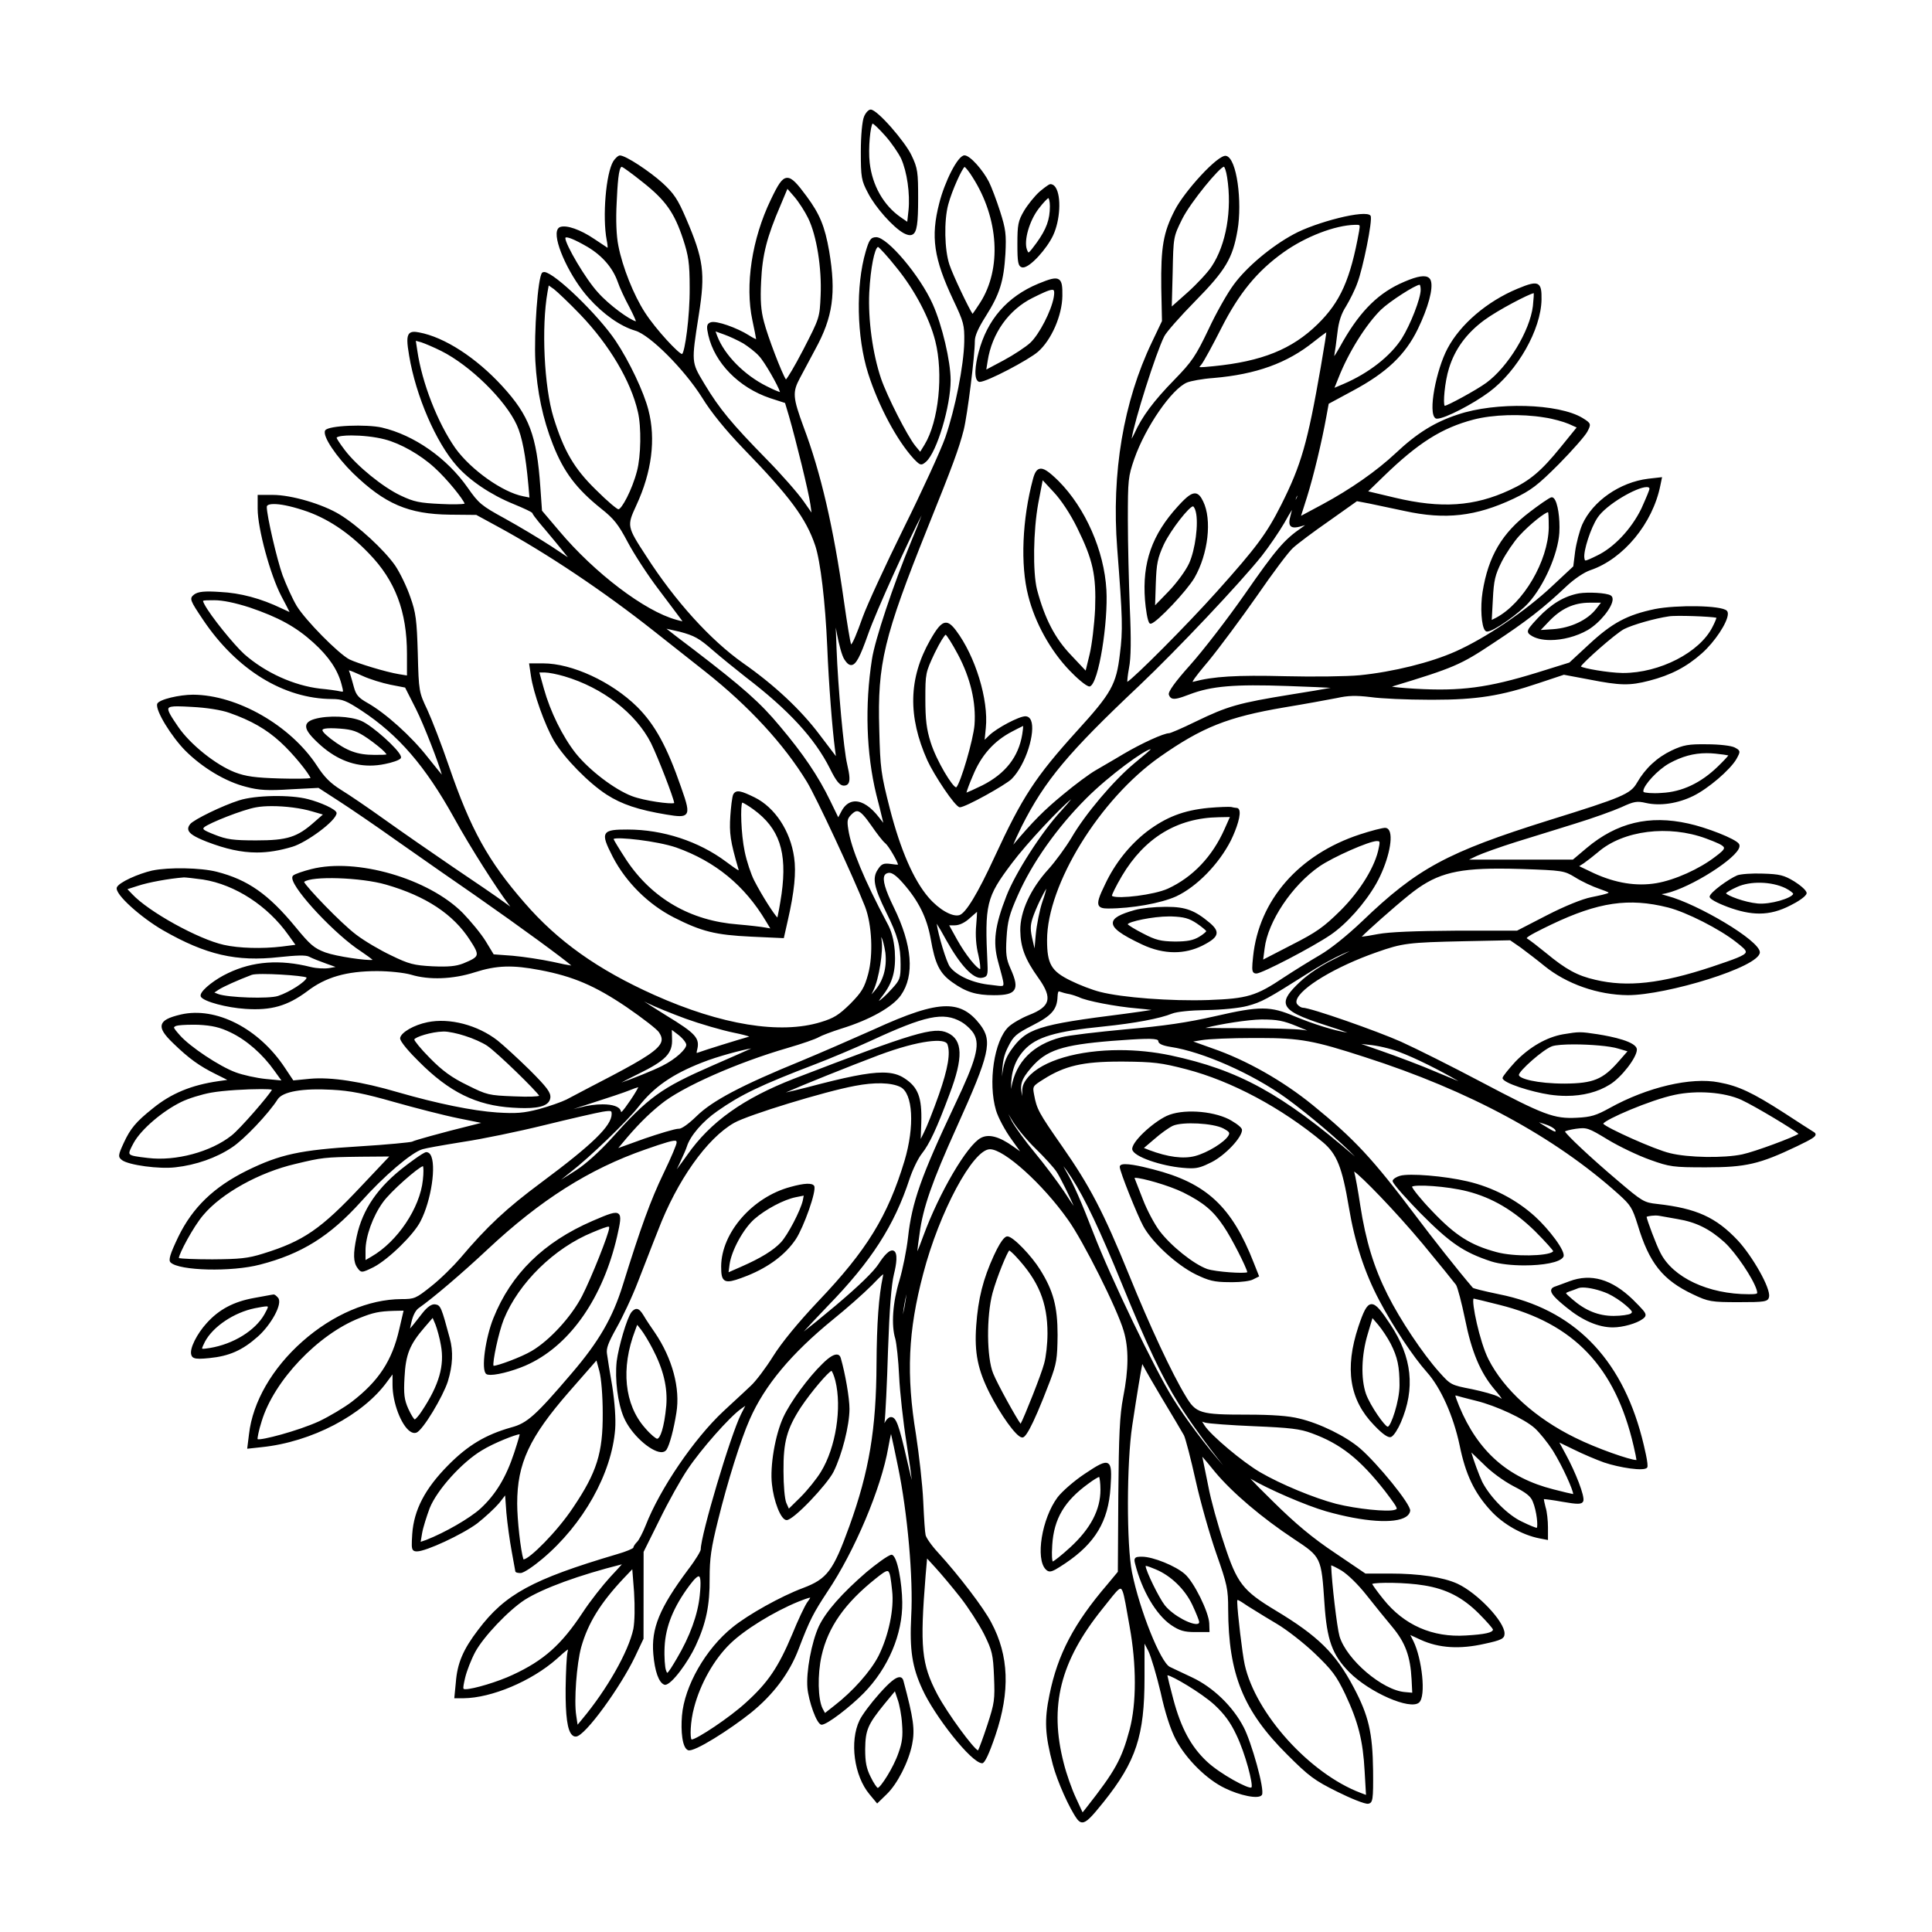 <?xml version="1.0" encoding="UTF-8"?>
<!-- Uploaded to: SVG Repo, www.svgrepo.com, Generator: SVG Repo Mixer Tools -->
<svg fill="#000000" width="800px" height="800px" version="1.1" viewBox="144 144 512 512" xmlns="http://www.w3.org/2000/svg">
 <path d="m562.5 301.24c-3.91 0.707-7.379 2.777-10.926 6.519-2.125 2.273-2.734 3.027-2.664 3.668 0.039 0.398 0.367 0.656 0.66 0.852 1.23 0.906 3.133 1.344 5.301 1.344 3.164 0 6.891-0.926 9.91-2.664 3.211-1.895 6.594-6.086 6.586-8.16 0-0.59-0.289-0.875-0.523-1.012-1.18-0.695-5.977-0.918-8.344-0.547zm4.496 4.113c-2.266 2.957-6.758 5.074-11.43 5.391l-3.25 0.211 2.106-2.211c3.289-3.477 6.656-5.027 10.918-5.027h2.934zm-11.793-29.578c-0.52 0-3.812 2.379-5.769 3.879-7.379 5.582-11.012 11.73-12.539 21.219-0.637 4.027-0.309 9.082 0.66 10.211 0.16 0.191 0.348 0.289 0.543 0.289 1.742 0 8.59-4.926 10.973-7.613 4.117-4.559 7.777-12.871 8.168-18.535 0.223-3.906-0.43-8.098-1.426-9.152-0.188-0.195-0.395-0.297-0.609-0.297zm-14.73 31.934-1.145 0.574 0.297-5.5c0.246-4.957 0.594-6.438 2.332-9.914 1.164-2.266 3.266-5.359 4.684-6.902 2.977-3.238 6.898-6.219 7.617-6.219 0.055 0.191 0.176 0.969 0.176 4.133-0.184 8.816-6.711 19.957-13.961 23.828zm-87.289 76.613c-0.176 0-0.352 0-0.527 0.004-2.711 0-6.262 0.371-7.914 0.836-3.981 1.109-5.723 2.102-5.828 3.336-0.125 1.48 2.051 3.113 7.766 5.812 2.891 1.359 5.773 2.039 8.555 2.039 2.555 0 5.031-0.574 7.367-1.727 2.613-1.324 3.68-2.231 3.797-3.238 0.098-0.812-0.434-1.648-1.773-2.797-3.965-3.332-6.398-4.266-11.441-4.266zm8.59 7.949c-1.547 0.926-3.168 1.246-6.438 1.246-3.75-0.066-5.066-0.395-8.312-2.082-2.324-1.16-4.027-2.293-4.176-2.488 0.25-0.695 6.555-2.086 11.027-2.086 0.191 0 0.371 0 0.555 0.004 3.367 0.125 4.695 0.492 6.762 1.875 1.41 0.961 2.332 1.777 2.492 2.031-0.137 0.227-0.891 0.902-1.91 1.5zm142.59-16.289c-2.231 0.941-7.301 4.574-7.301 5.656 0 0.852 3.688 2.301 4.828 2.727 3.129 1.152 5.824 1.738 8.359 1.738 2.836 0 5.473-0.73 8.297-2.195 1.754-0.852 4.227-2.414 4.227-3.223 0-0.828-2.121-2.379-3.25-3.09-2.769-1.676-3.875-1.949-8.414-2.082-2.695-0.105-5.863 0.109-6.746 0.469zm12.82 3.398c1.285 0.645 2.012 1.324 2.039 1.484-0.367 1.164-6.086 2.891-9.438 2.57-3.535-0.332-8.082-2.117-8.379-2.719 0.18-0.211 1.152-0.871 2.906-1.648 3.5-1.629 9.156-1.492 12.871 0.312zm-184.46-53.457c0.035 0 0.066 0 0.098-0.012 2.379-0.797 4.871-17.23 4.383-25.59-0.578-10.344-5.543-21.652-12.645-28.816-2.695-2.656-4.074-3.551-5.106-3.254-0.746 0.207-1.254 1.004-1.699 2.664-2.871 10.672-3.375 22.816-1.273 30.953 1.785 7.141 5.891 14.555 10.973 19.836 1.711 1.801 4.398 4.219 5.269 4.219zm-13.582-48.512 1.18-6.144 2.918 3.144c1.996 2.121 4.434 5.828 6.211 9.445 4.191 8.504 5.078 12.523 4.762 21.512-0.203 4.18-0.855 9.598-1.465 12.078l-1.039 4.273-3.894-4.133c-4.262-4.453-6.953-9.648-9.004-17.371-1.141-4.66-0.984-15.535 0.332-22.805zm119.49-29.516c7.527-5.578 13.758-16.574 13.887-24.512 0.031-2.242-0.098-3.477-0.883-4.004-0.891-0.609-2.5-0.109-5.527 1.152-8.012 3.336-15.105 9.391-18.504 15.816-2.969 5.57-5.289 17.207-3.164 18.52 0.098 0.059 0.23 0.086 0.406 0.086 2.102-0.008 9.684-3.988 13.785-7.059zm-10.629-6.32c1.566-5.062 4.606-9.215 9.289-12.699 3.668-2.707 11.922-6.996 13.176-7.184 0.016 0.273 0 1.074-0.238 3.445-0.828 6.606-6.594 16.09-12.34 20.309-2.707 1.98-10.332 6.082-11.023 6.098-0.488-0.469-0.012-6.328 1.137-9.969zm30.281 176.51c-4.394 0.762-8.906 3.352-12.715 7.289-1.543 1.707-3.379 3.844-3.379 4.316 0 1.316 7.773 3.703 12.465 4.398 1.523 0.223 3.008 0.332 4.453 0.332 4.387 0 8.363-1.023 11.477-2.984 3.031-1.805 7.203-7.18 7.203-9.281 0-2.098-6.531-3.457-10.422-4.074-4.598-0.695-4.856-0.695-9.082 0.004zm17.016 4.523-2.422 2.766c-4.133 4.695-6.644 5.723-14.168 5.789-7.559 0-12.191-1.34-12.191-2.301 0-1.012 6.375-6.746 8.828-7.609 1.012-0.328 3.219-0.48 5.773-0.48 4.289 0 9.547 0.422 11.75 1.117zm-295.48 14.93c1.211 0.082 2.297 0.121 3.269 0.121 4.469 0 6.531-0.871 6.762-2.769 0.137-1.371-0.891-2.746-5.496-7.352-3.066-3.008-6.887-6.508-8.508-7.805-5.281-4.106-12.75-6.055-18.582-4.832-3.562 0.727-6.934 2.664-7.219 4.144-0.207 0.922 2.996 4.352 4.918 6.231 8.062 8.129 15.27 11.68 24.855 12.262zm-26.031-18.055c0.188-0.648 4.481-2.047 7.688-2.117 0.059 0 0.121-0.004 0.188-0.004 1.152 0 3.602 0.5 5.527 1.145h0.004c2.039 0.621 4.699 1.805 5.926 2.644 2.883 2.004 13.059 11.992 13.77 13.25-0.453 0.172-2.492 0.332-6.723 0.141-6.664-0.258-7.129-0.367-12.344-2.973-4.082-1.98-6.574-3.785-9.891-7.164-2.516-2.523-4.109-4.582-4.144-4.922zm-36.102 68.434c-0.555-0.645-0.996-0.945-1.273-0.852-0.125 0-0.664 0.098-2.293 0.398-0.801 0.152-1.754 0.324-2.731 0.5-5.465 0.977-9.367 3.047-12.652 6.715-2.445 2.68-4.684 6.828-4.004 8.48 0.215 0.664 0.828 0.918 2.152 0.918 0.664 0 1.512-0.059 2.578-0.168 5.285-0.52 8.766-2.055 12.844-5.68 3.387-2.977 6.734-8.727 5.379-10.312zm-18.102 13.316c-0.801 0.125-1.898 0.301-2.004 0.156-0.105-0.145 0.363-1.082 0.734-1.832 2.133-4.004 7.691-7.738 13.227-8.867 1.371-0.262 2.527-0.484 3.082-0.484 0.188 0 0.301 0.023 0.344 0.082 0.121 0.168-0.387 1.102-0.887 2.012-2.445 4.328-8.27 7.922-14.496 8.934zm272.73-142.77c-0.145-0.238-0.371-0.363-0.645-0.363-0.289 0-0.91-0.125-1.43-0.25-0.492-0.07-3.246 0-5.992 0.25-6.594 0.648-11.16 2.402-16.273 6.242-4.648 3.602-8.496 8.445-11.113 14-1.543 3.164-2.18 4.82-1.633 5.691 0.379 0.605 1.25 0.73 2.434 0.73 6.231 0 13.98-1.379 18.043-3.215 5.453-2.562 11.27-8.508 14.48-14.797 1.543-3.152 2.875-7.09 2.129-8.289zm-3.809 5.269c-3.231 7.273-8.414 12.727-15 15.766-3.707 1.676-13.074 2.769-14.695 1.988-0.105-0.051-0.137-0.098-0.141-0.105 0-0.316 1.012-2.457 2.644-5.234 6.019-10.141 14.645-15.383 25.633-15.574l2.988-0.055zm-184.08 141.62c10.965-5.352 19.387-17.625 23.109-33.676 0.832-3.699 1.168-5.359 0.395-6.004-0.832-0.691-2.613 0.031-6.926 1.891-12.965 5.617-21.543 14.035-26.234 25.723-2.047 5.023-3.41 13.863-1.875 14.863 0.227 0.141 0.609 0.207 1.109 0.207 2.363-0.008 7.352-1.473 10.422-3.004zm-6.902-11.75c3.934-9.645 13.391-18.895 23.539-23.027 1.789-0.746 4.035-1.668 4.324-1.477 0.016 0.012 0.051 0.055 0.051 0.289 0 1.406-4.699 13.227-7.184 18.07-2.852 5.512-8.602 11.777-13.371 14.574-2.848 1.684-9.008 3.914-10.039 3.914-0.02 0-0.039 0-0.059-0.004-0.32-0.902 1.34-8.844 2.738-12.34zm59.504-10.043c1.039 0 2.606-0.535 5.062-1.5 5.691-2.293 10.125-5.633 12.816-9.668 2.047-3.094 5.602-12.922 4.852-14.121-0.523-0.836-2.641-0.734-6.277 0.277-10.07 2.695-18.309 12.133-18.367 21.043 0 2.051 0.137 3.184 0.891 3.699 0.273 0.188 0.602 0.27 1.023 0.27zm0.309-4.438c0.5-3.684 3.621-9.422 6.555-12.035 3.004-2.625 7.828-5.18 10.992-5.812 0.449-0.098 0.883-0.18 1.258-0.25 0.398-0.082 0.664-0.133 0.852-0.172-0.055 0.367-0.18 0.992-0.238 1.273-0.625 2.731-3.988 9.164-5.809 11.113-2.004 2.133-5.352 4.188-10.508 6.449l-3.363 1.477zm173.87-115.73c-0.676-0.09-4.047 0.832-6.812 1.734-16.176 5.305-26.766 17.41-28.312 32.375-0.297 2.805-0.324 3.754 0.086 4.207 0.227 0.25 0.551 0.281 0.801 0.281 1.461 0 14.883-6.992 19.668-10.254 4.231-2.887 9.082-8.332 12.07-13.551 2.953-5.254 4.578-11.809 3.481-14.02-0.215-0.445-0.555-0.711-0.98-0.773zm-1.809 5.242v0.012c-0.875 4.832-4.856 11.367-10.137 16.645-4.535 4.469-6.359 5.754-13.02 9.145l-7.488 3.863 0.387-2.973c0.875-7.144 7.246-16.68 14.504-21.711 3.672-2.516 13.215-6.723 15.234-6.723 0.363 0 0.555 0.047 0.637 0.141 0.168 0.211 0.039 0.895-0.117 1.602zm-87.184 191.82c0.77 0 1.867-0.672 4.102-2.156 7.93-5.332 11.402-11.141 11.98-20.043 0.266-3.965 0.289-5.891-0.672-6.449-0.984-0.57-2.715 0.465-6.168 2.777-2.699 1.785-6 4.641-7.211 6.246-4.152 5.598-5.891 16.305-3.102 19.09 0.352 0.348 0.664 0.535 1.07 0.535zm0.641-7.012c0.438-6.953 3.223-11.668 9.602-16.277 1.266-0.961 2.449-1.652 2.828-1.777 0.137 0.328 0.344 1.582 0.344 3.426 0 5.316-2.625 10.305-8.02 15.262-2.469 2.262-4.223 3.582-4.629 3.75-0.129-0.25-0.328-1.352-0.125-4.383zm-70.387-6.598c1.863 0 10.699-9.406 12.414-12.773 2.258-4.519 4.238-12.324 4.238-16.707 0-2.856-1.098-9.273-2.309-13.469-0.168-0.613-0.523-0.828-0.797-0.898-0.887-0.211-2.238 0.594-4.09 2.445-3.68 3.551-8.504 10.141-10.328 14.113-2.18 4.695-3.594 13.02-3.023 17.809 0.434 4.273 2.312 9.48 3.894 9.48zm3.781-29.91c2.797-4.195 7.269-9.371 8.113-9.645 0.188 0.203 0.648 1.176 1.012 2.609 1.785 7.144 0.117 17.738-3.805 24.121-1.098 1.832-3.547 4.871-5.453 6.777l-3.059 3.004-0.676-1.512c-0.434-1.047-0.746-4.606-0.746-8.457-0.059-7.699 0.887-11.168 4.613-16.898zm-43.422-185.64c-6.793-6.66-17.254-11.492-24.879-11.492h-3.738l0.488 3.285c0.637 4.516 3.688 13.098 6.16 17.324 2.805 4.629 9.18 11.125 13.926 14.184 3.969 2.559 8.398 4.039 15.793 5.269 1.547 0.258 2.695 0.422 3.543 0.422 0.832 0 1.367-0.16 1.699-0.551 0.754-0.902 0.211-2.754-1.32-7.094-3.746-10.801-6.91-16.582-11.672-21.348zm-1.363 23.684c-4.578-1.734-11.262-6.82-14.887-11.34-3.508-4.465-6.742-11.035-8.445-17.141l-1.188-4.277h1.457c0.969 0 3.332 0.465 5.16 1.012 10.141 2.996 18.934 9.773 22.949 17.672 1.867 3.797 6.016 14.531 6.16 15.906-0.805 0.375-7.918-0.57-11.207-1.832zm72.031-149.18c0.535 0.273 1.117 0.523 1.664 0.523 0.258 0 0.504-0.055 0.734-0.195 1.09-0.664 1.422-2.883 1.422-9.488 0-6.949-0.098-8.035-1.75-11.461-1.641-3.531-9.043-12.141-10.82-12.141-0.629 0-1.395 0.953-1.77 1.879-0.484 1.113-0.848 5.078-0.848 9.227 0 6.863 0.141 7.68 1.879 10.965 1.879 3.742 6.664 9.141 9.488 10.691zm-8.23-29.059c0.328 0.156 1.598 1.305 3.309 3.223 1.707 1.906 3.566 4.676 4.231 6.062 1.578 3.527 2.398 9.301 1.961 13.719l-0.336 3.027-1.691-1.164c-4.555-3.148-7.562-8.41-8.254-14.438-0.449-3.926 0.203-9.902 0.781-10.43zm-64.91 187.1c-3.199 0-5.184 0.074-5.812 1.098-0.629 1.031 0.125 2.769 1.891 6.227 3.5 6.676 9.352 12.48 16.062 15.93 7.422 3.777 11.078 4.684 20.586 5.133l8.637 0.395 1.066-4.734c1.734-7.582 2.246-12.727 1.664-16.68-0.977-6.992-5.09-13.23-10.473-15.891-3.543-1.734-4.84-2.102-5.617-0.867-0.359 0.543-0.676 3.82-0.805 5.672-0.324 4.707-0.012 6.82 2.117 14.125 0.066 0.211 0.09 0.336 0.098 0.406-0.488-0.152-2.191-1.422-3.34-2.277-7.254-5.426-16.75-8.535-26.074-8.535zm30.355-7.148c0.324 0.09 1.512 0.766 2.934 1.793 6.906 5.023 9.008 11.289 7.492 22.348-0.469 3.16-0.934 5.586-1.117 6.328-0.852-0.816-3.93-5.516-6.133-9.789-0.863-1.664-2.019-5.164-2.527-7.656-1.008-4.769-1.168-12.254-0.648-13.023zm6.246 31.398 1.18 1.953-1.301-0.227c-0.988-0.188-4.156-0.562-7.301-0.832-12.488-0.945-22.68-6.82-29.484-16.988-1.988-3.047-3.281-5.199-3.457-5.648 0.871-0.637 11.441 0.488 16.625 2.254 10.34 3.684 18.105 10.055 23.738 19.488zm27.094-145.17c2.777 8.711 7.648 17.828 12.121 22.688 0.961 0.996 1.473 1.473 1.977 1.473 0.371 0 0.75-0.262 1.316-0.762 2.836-2.586 6.465-14.676 6.465-21.562 0-5.004-2.262-14.602-4.742-20.141-3.316-7.465-11.984-17.758-14.973-17.758-1.48 0-1.906 0.766-2.797 3.812-2.66 9.082-2.394 22.645 0.633 32.25zm2.551-33.445c0.035-0.023 0.059-0.031 0.074-0.031h0.02c0.312 0.141 2.418 2.348 4.934 5.535v0.004c4.762 5.844 8.68 13.266 10.223 19.363 2.211 8.73 0.91 21.328-2.84 27.504l-1.152 1.875-1.305-1.578c-2.117-2.621-7.465-13.129-9.082-17.855-2.215-6.586-3.438-15.512-3.113-22.754 0.363-6.856 1.426-11.516 2.242-12.062zm26.742 27.879c-0.887 3.285-1.391 7.305 0.098 7.836 0.047 0.016 0.105 0.02 0.176 0.02 1.965 0 13.082-5.898 15.453-7.984 3.562-3.109 6.402-9.609 6.469-14.801 0.035-2.519-0.098-3.812-0.906-4.363-0.887-0.609-2.418-0.141-5.5 1.129-8.227 3.426-13.539 9.535-15.789 18.164zm14.266-14.391c2.43-1.215 4.402-2.16 5.25-2.16 0.141 0 0.25 0.023 0.328 0.086 0.297 0.215 0.195 1.102 0.055 1.941-0.641 3.582-3.812 9.742-6.176 11.984-1.16 1.094-4.473 3.281-7.094 4.68l-4.594 2.445 0.367-2.309c1.133-7.293 5.566-13.52 11.863-16.668zm-175.57 123.93c1.305 0 2.629-0.141 3.977-0.422 1.77-0.344 3.836-0.992 4.195-1.531 0.082-0.141 0.086-0.324 0.012-0.539-0.621-1.879-7.426-7.977-10.402-9.32-2.957-1.309-8.914-1.57-12.488-0.523-1.309 0.395-2 0.902-2.168 1.613-0.246 1.055 0.664 2.43 3.148 4.746 4.231 3.977 8.832 5.977 13.727 5.977zm-10.312-9.902c0.645 0 1.43 0.031 2.348 0.098 3.34 0.25 4.574 0.684 7.344 2.574 1.879 1.293 3.883 2.938 4.422 3.535 0.227 0.25 0.57 0.637 0.605 0.699-0.176 0.156-1.457 0.156-3.223 0.156-4.523 0-7.324-1.027-11.523-4.223-2.004-1.559-2.324-2.172-2.231-2.41 0.105-0.281 0.859-0.43 2.258-0.43zm216.97-27.766c0.066 0.039 0.137 0.059 0.223 0.059 0.047 0 0.102-0.004 0.156-0.02 1.621-0.406 9.441-8.676 11.461-12.125 3.656-6.34 4.691-15.434 2.309-20.27-0.648-1.367-1.25-1.996-1.984-2.102-1.047-0.152-2.316 0.762-4.684 3.379-6.898 7.535-9.512 14.977-8.742 24.883 0.16 1.965 0.633 5.773 1.262 6.195zm1.598-10.539c0.188-5.387 0.469-6.75 2.144-10.43 1.961-4.051 6.762-10.07 7.742-10.07 0.125 0.031 0.523 0.562 0.719 1.461v0.012c0.762 3.055-0.145 10.055-1.773 13.617-0.883 1.949-3.301 5.25-5.508 7.523l-3.508 3.617zm-131.24 230.14c0.082 0.004 0.156 0.012 0.227 0.012 0.762 0 1.16-0.359 1.371-0.68 0.816-1.293 1.906-5.387 2.59-9.73 1.078-6.481-1.059-14.445-5.723-21.305-0.664-0.957-2.281-3.305-2.926-4.453-0.73-1.215-1.258-1.734-1.82-1.785-0.555-0.051-1.039 0.398-1.391 0.789l-0.012 0.012c-1.254 1.602-3.457 9.273-3.945 13.082-0.516 4.812 0.273 11.035 1.867 14.801 1.957 4.617 7.086 9.027 9.762 9.258zm-6.742-32.238 0.551-1.496 0.996 1.246c0.727 0.922 2.117 3.223 3.098 5.129 2.852 5.453 3.996 10.23 3.613 15.047-0.562 6.027-1.656 8.77-2.43 8.77-0.273-0.004-1.648-1.02-3.195-2.852-5.484-6.18-6.465-15.84-2.633-25.844zm-127.92-121.9c-3.719 0.852-8.902 3.141-9.43 4.492-0.684 1.742 6.539 8.07 12.234 11.352 11.395 6.531 19.473 8.395 30.848 7.113 4.312-0.449 6.992-0.609 7.894-0.098 0.734 0.402 2.887 1.246 4.629 1.867l2.363 0.836-1.496 0.273c-1.281 0.246-3.457 0.137-5.059-0.25-8.191-2.066-15.367-1.535-21.93 1.613-3.367 1.57-6.816 4.258-7.238 5.644-0.074 0.25-0.059 0.473 0.051 0.664 0.84 1.254 6.801 2.856 11.809 3.176 6.797 0.453 11.07-0.762 16.312-4.644 4.891-3.769 10.438-5.371 18.547-5.371 3.18 0 7.133 0.418 8.988 0.945 4.793 1.465 11.125 1.23 16.934-0.637 5.758-1.84 9.965-1.977 17.301-0.57 8.746 1.664 14.52 4.133 22.879 9.785 4.359 2.992 8.137 5.93 8.609 6.699 0.629 0.941 0.828 1.676 0.645 2.398-0.543 2.141-4.664 4.644-13.121 9.109-4.453 2.301-8.891 4.644-11.027 5.773l-1.031 0.543c-1.324 0.66-4.602 1.797-7.289 2.535-4.106 1.055-5.977 1.199-11.082 0.887-6.484-0.441-15.801-2.344-26.238-5.352-9.73-2.863-17.781-4.09-23.32-3.582l-4.445 0.434-2.211-3.32c-6.914-10.469-18.262-16.281-27.578-14.148-3.285 0.77-4.75 1.551-5.062 2.695-0.312 1.148 0.562 2.578 3.031 4.941 4.16 4.031 6.922 6.027 11.355 8.211l2.977 1.484-2.328 0.332c-7.203 1.031-12.594 3.269-17.477 7.266-4.398 3.508-5.898 5.301-7.664 9.148-1.43 3.117-1.578 3.68-0.43 4.519 1.789 1.328 9.863 2.414 14.152 1.898 5.406-0.59 10.867-2.508 14.977-5.269 3.141-2.031 9.715-8.953 12.133-12.773 1.355-2.035 6.578-2.938 14.391-2.504 4.812 0.25 8.504 0.977 16.473 3.25 5.301 1.5 13.176 3.543 17.184 4.344l5.871 1.184-8.246 2.09c-0.969 0.25-9.48 2.5-10.062 2.887-0.43 0.172-6.551 0.801-14.141 1.254-15.559 0.953-20.824 2.09-29.645 6.41-8.781 4.359-14.383 9.766-18.172 17.539-2.195 4.594-2.676 6.184-2.055 6.797 2.227 2.231 16.203 2.57 23.723 0.578 10.973-2.828 18.469-7.496 26.738-16.672 5.965-6.711 13.422-13.074 16.281-13.898 1.027-0.309 4.586-0.945 10.879-1.969 4.82-0.715 14.418-2.691 21.402-4.41 6.816-1.672 13.91-3.305 15.488-3.566 1.215-0.195 2-0.277 2.242-0.074 0.105 0.09 0.145 0.277 0.145 0.656 0 3.144-5.059 8.066-18.66 18.176-9.309 6.922-14.332 11.613-21.484 20.07-1.773 2.07-5.219 5.5-7.688 7.438-4.055 3.234-4.422 3.391-7.883 3.391-8.645 0.031-18.203 4.109-26.219 11.203-8.027 7.098-13.191 16.051-14.172 24.562l-0.484 3.891 3.824-0.418c13.211-1.352 26.898-8.504 33.297-17.398l1.395-1.879v2.75c0 4.68 2.254 10.676 4.641 12.34 0.605 0.422 1.184 0.535 1.703 0.336 1.773-0.711 7.039-9.617 8.312-13.562 1.305-4.242 1.473-7.981 0.516-11.438-2.203-8.152-2.402-8.777-3.844-8.988-0.91-0.156-2.062 0.621-3.367 2.262l-0.781 0.996c-1.219 1.559-2.106 2.691-2.535 3.141 0.047-0.273 0.137-0.676 0.223-1.062l0.156-0.691c0.383-1.723 1.145-3.164 1.941-3.68 3.773-2.644 11.438-9.18 18.211-15.527 14.047-13.148 26.949-21.316 41.836-26.496 5.133-1.793 7.672-2.59 8.16-2.238 0.059 0.039 0.117 0.121 0.117 0.406 0 0.484-1.305 3.68-3.481 8.188-3.402 7.062-6.027 14.27-10.801 29.645-2.68 8.613-6.332 14.918-13.48 23.266-9.609 11.27-11.859 13.289-16.086 14.402-6.797 1.93-11.48 4.734-16.703 10.02-6.125 6.191-9.062 11.812-9.516 18.223-0.18 2.867-0.203 3.836 0.23 4.297 0.266 0.281 0.66 0.309 1.039 0.309 2.371 0 11.891-4.418 15.922-7.391 2.039-1.594 4.66-4.012 5.848-5.406l1.578-2.031 0.332 4.578c0.25 2.836 0.883 7.426 1.406 10.23 0.812 4.359 0.945 5.164 0.953 5.25 0 0.457 0.977 0.508 1.402 0.508 0.863 0 3.562-1.891 5.777-3.758 10.828-9.098 18.402-22.617 19.297-34.445 0.188-2.68-0.102-6.871-0.766-11.227-0.594-3.457-1.27-7.535-1.406-8.68-0.23-1.406 0.309-2.875 2.523-6.852 1.508-2.656 4.137-8.152 5.758-12.41 0.73-1.84 1.605-4.106 2.473-6.344 1.047-2.707 2.035-5.254 2.766-7.059 5.055-13.25 12.977-24.445 20.184-28.527 3.703-2.106 24.047-8.332 32.016-9.801 5.199-1.004 9.586-0.898 12.031 0.297 3.34 1.641 3.828 10.438 1.082 19.613-4.43 14.629-9.98 23.664-22.852 37.168-5.352 5.664-9.707 10.977-11.965 14.59-1.953 3.129-4.602 6.625-5.894 7.801-0.977 0.938-2.953 2.766-5.047 4.699l-2.223 2.062c-7.769 7.254-16.82 20.555-20.609 30.277-0.762 1.91-1.77 3.844-2.242 4.316-0.453 0.457-0.988 1.137-1.027 1.594-0.223 0.242-1.82 0.992-4.418 1.727-22.355 6.625-29.559 10.551-36.691 20-3.984 5.203-5.531 8.848-5.918 13.91l-0.414 4.231h2.449c7.426-0.066 18.031-4.535 24.672-10.398 1.027-0.934 2.539-2.301 3.023-2.523-0.004 0.102-0.035 0.281-0.117 0.613-0.273 1.039-0.457 5.617-0.52 9.699-0.055 7.336 0.469 11.141 1.703 12.34 0.309 0.297 0.648 0.465 1.043 0.422 2.43-0.07 11.898-13.32 15.602-21.074l2.297-4.848 0.02-23.023 4.254-8.566c2.262-4.644 5.672-10.766 7.453-13.371 3.562-5.309 11.074-13.809 14.102-15.957l1.145-0.812-1.133 2.215c-2.797 5.586-10.68 32.059-10.68 35.852 0 0.414-1.289 2.664-3.394 5.402-7.523 10.09-9.754 15.516-9.176 22.312 0.395 4.609 1.449 7.57 2.91 8.125 0.066 0.023 0.137 0.035 0.211 0.035 1.75 0 6.188-6.207 8.082-10.312 2.781-5.945 3.789-10.797 3.723-17.91 0-5.324 0.398-8.055 2.227-15.387 2.5-10.176 6.035-21.426 8.41-26.762 3.961-8.988 10.973-17.398 22.066-26.449 3.41-2.742 8.031-6.812 10.297-9.082 1.078-1.117 2.519-2.613 3.019-2.922-0.012 0.141-0.055 0.383-0.125 0.719-1.074 5.039-1.602 12.352-1.668 23.023-0.066 17.242-1.949 28.512-7.195 43.051-4.277 11.824-5.883 13.965-12.293 16.379-5.809 2.172-14.52 7.023-18.641 10.379-7.141 5.723-12.785 15.594-13.43 23.473-0.328 3.984 0.047 8.539 1.621 9.125 1.531 0.664 11.266-5.606 16.59-9.863 5.996-4.836 10.277-10.543 12.711-16.957 2.961-7.793 3.945-9.578 7.633-15.199 7.203-10.707 14.281-27.488 16.121-38.195 0.309-1.707 0.555-2.902 0.727-3.594 0.336 1.449 1.066 4.785 1.844 8.641 2.535 12.238 4.074 29.645 3.508 39.629-0.453 8.977 0.238 13.508 2.957 19.387 3.133 6.926 12.984 19.613 15.863 19.613 0.66 0 1.832-2.484 3.492-7.379 3.949-11.664 3.598-21.176-1.098-29.93-1.949-3.777-8.531-12.426-14.078-18.5-1.824-1.961-3.215-4.027-3.324-4.676-0.168-0.656-0.414-4.191-0.629-9.012-0.203-4.469-1.133-12.445-1.914-17.578-2.625-15.93-2.102-27.488 1.91-42.652 4.258-16.344 13.184-32.996 17.688-32.996 3.773 0 14.008 9.238 20.66 18.66 3.984 5.5 13.094 23.676 14.773 29.473 1.379 4.594 1.34 10.191-0.137 17.625-0.902 4.715-1.152 9.836-1.281 26.082l-0.125 20.141-2.746 3.309c-8.898 10.367-13.203 18.574-15.371 29.277-1.402 6.742-1.215 10.559 0.898 18.559 1.16 4.383 4.402 11.645 6.422 14.383 0.316 0.414 0.754 0.883 1.367 0.887h0.012c1.109 0 2.449-1.426 5.652-5.414 8.609-10.781 10.836-17.559 10.836-32.961v-8.992l0.992 1.891c0.746 1.559 2.195 6.438 3.301 11.113 1.129 5.203 2.578 9.715 3.981 12.379 2.734 5.203 8.23 10.645 13.07 12.934 3.769 1.855 8.969 3.047 9.77 1.758 0.82-1.336-2.84-14.172-4.836-17.926-2.856-5.523-8.086-10.578-13.645-13.195l-1.812-0.855c-1.824-0.867-3.496-1.664-4.117-1.945-2.469-1.234-7.992-15.035-10.016-25.027-1.477-7.262-1.441-29.109 0.066-38.969 1.34-8.855 2.281-14.461 2.66-16.258 0.848 1.672 3.387 6.004 4.984 8.691 2.766 4.551 5.445 9.141 6.051 10.191 0.434 0.867 1.828 6.254 3.109 12 1.254 5.648 3.723 14.363 5.496 19.426 2.852 8.113 3.113 9.34 3.113 14.656 0.066 17.242 4.012 26.965 15.645 38.531 5.754 5.754 7.246 6.863 13.336 9.875 3.281 1.641 7.316 3.32 8.137 3.148 1.234-0.23 1.355-1.047 1.289-8.742-0.125-10.078-1.184-14.609-5.133-22.066-4.785-9.059-9.445-13.648-20.773-20.453-8.637-5.211-10.156-7.176-13.547-17.543-1.699-5.027-3.586-11.879-4.207-15.285-0.492-2.481-0.988-4.898-1.285-6.324l-0.246-1.211c-0.023-0.125-0.051-0.242-0.07-0.344 0.656 0.742 1.945 2.258 3.394 4.07 4.59 5.492 12.391 12.117 20.863 17.723 7.289 4.82 7.289 4.82 8.117 17.098 0.641 9.707 2.055 13.629 6.586 18.223 5.41 5.41 16.113 10.086 18.465 8.055 1.969-1.605 0.754-11.75-1.465-16.262l-0.832-1.652 2.797 1.293c4.816 2.188 10.344 2.523 16.871 1.039 4.516-0.969 5.305-1.375 5.305-2.734 0-3.152-7.106-10.672-12.465-13.184-3.809-1.742-10.148-2.699-17.844-2.699h-6.559l-8.039-5.445c-5.941-3.965-10.43-7.691-16.555-13.754-3.09-3.008-4.949-4.926-5.883-5.953 4.637 2.754 14.773 7.152 20.129 8.676 9.836 2.785 18.105 3.352 21.074 1.449 0.656-0.418 1.039-0.957 1.137-1.598 0.215-1.734-8.723-12.586-13.23-16.496-3.769-3.258-10.727-6.688-16.184-7.965-2.699-0.695-7.203-1.027-13.777-1.027-12.508 0-13.578-0.324-16.312-4.922-3.613-5.934-9.516-18.57-15.039-32.195-6.707-16.48-10.348-23.469-17.703-33.996-6.231-8.938-6.715-9.836-7.426-13.688-0.418-2.211-0.398-2.254 2.504-4.082 5.606-3.559 10.43-4.684 20.277-4.684h0.832c8.062 0.066 10.09 0.312 16.723 2.035 11.98 3.125 25.18 10.176 36.215 19.348 3.688 3.113 5.098 6.648 6.867 17.211 1.543 9.289 4.176 17.375 8.066 24.707 3.641 6.891 8.941 14.887 12.605 19 3.699 4.141 7.027 11.582 8.688 19.41 1.566 7.703 3.875 12.551 8.227 17.285 3.238 3.562 8.297 6.449 12.902 7.356l2.277 0.438v-3.367c0-1.676-0.242-4.152-0.645-5.359-0.273-1.031-0.414-1.809-0.453-2.117 0.613 0.035 2.555 0.273 4.887 0.707 4.082 0.699 5.16 0.754 5.578-0.168 0.457-1.301-2.144-7.809-4.609-12.328l-1.734-3.203 3.758 1.824c2.539 1.266 6.168 2.781 8.074 3.461 3.941 1.336 10.801 2.469 11.445 1.324 0.438-0.555-0.848-5.785-1.422-8.004-5.562-21.234-18.297-33.988-37.84-37.898-4.434-0.918-6.715-1.531-6.941-1.703-4.098-4.766-10.879-13.418-15.176-19.129-11.387-15.113-16.219-20.312-27.227-29.27-7.949-6.473-17.633-11.957-26.555-15.039l-5.141-1.84 2.227-0.359c1.754-0.316 7.883-0.57 13.68-0.57h1.617c10.902 0 14.52 0.711 27.852 5.031 27.715 8.883 50.383 21.121 67.359 36.387 3.16 2.848 3.633 3.598 5.031 8.055 3.055 10.176 6.621 14.664 14.68 18.469 4.055 1.93 4.84 2.066 12.043 2.066 6.863 0 7.863-0.086 8.098-1.41 0.488-2.309-4.488-10.852-8.23-14.902-5.809-6.191-11.008-8.551-21.406-9.715-3.477-0.371-3.965-0.656-10.395-6.133-7.527-6.367-13.613-12.16-14.055-13.09 0.262-0.156 1.258-0.457 2.887-0.699 2.891-0.371 3.238-0.316 8.516 2.902 3.023 1.824 8.02 4.207 11.148 5.316 5.254 1.883 6.086 1.996 14.828 1.996 10.566 0 14.172-0.836 24.102-5.578 4.176-2 4.926-2.559 4.941-3.129 0.016-0.363-0.344-0.57-0.453-0.637-0.637-0.383-4.227-2.691-7.91-5.098-8.387-5.394-12.098-7.133-17.25-8.074-7.352-1.461-18.988 1.258-28.953 6.793-3.594 1.988-4.977 2.402-8.695 2.586-6.066 0.309-8.676-0.676-25.59-9.609-7.281-3.856-16.898-8.68-21.008-10.539-6.262-2.797-23.949-9.02-26.078-9.02-0.348 0-0.992-0.398-1.402-0.867-0.25-0.301-0.312-0.664-0.191-1.113 0.898-3.238 10.402-8.941 21.199-12.711 6.856-2.414 8.375-2.606 23.211-2.926l12.172-0.25 2.797 1.926c1.898 1.426 4.523 3.422 6.246 4.84 5.891 4.805 14.184 7.715 22.172 7.777 10.16 0 34.965-7.453 34.965-11.355 0-3.152-16.656-12.867-24.434-14.918-0.762-0.207-1.285-0.371-1.629-0.5 5.789-0.641 18.559-8.43 20.426-11.945 0.293-0.543 0.328-1.004 0.109-1.359-0.871-1.375-8.75-4.398-13.438-5.406-10.344-2.309-18.914-0.246-26.953 6.5l-3.629 3.066h-27.52l2.062-0.988c1.566-0.719 6.121-2.344 10.375-3.688 2.68-0.812 6.629-2.039 10.453-3.238 1.875-0.586 3.672-1.148 5.18-1.613 4.715-1.441 10.156-3.41 12.281-4.352 3.367-1.559 4.156-1.688 6.539-1.133 3.769 0.848 8.453 0.145 12.543-1.867 3.941-1.941 9.699-6.848 11.406-9.742 0.641-1.168 0.906-1.656 0.777-2.102-0.117-0.395-0.5-0.605-1.199-0.984-0.898-0.484-4.117-0.855-7.324-0.855-4.898-0.074-6.289 0.176-9.367 1.621-3.914 1.859-7.023 4.75-9.234 8.59-1.691 2.949-3.871 3.875-23.281 9.906-27.055 8.488-34.926 12.746-49.555 26.797-4.035 3.836-8.398 7.324-11.117 8.902-2.762 1.613-7.059 4.277-9.582 5.941-7.422 4.969-9.672 5.644-20.098 6.019-9.914 0.328-22.773-0.645-28.648-2.16-2.023-0.504-5.523-1.844-7.801-2.984-5.133-2.504-6.242-4.41-6.242-10.75 0-14.676 13.965-37.359 29.887-48.547 11.23-7.871 18.008-10.559 32.953-13.105 5.273-0.867 11.461-2 13.984-2.492 2.961-0.656 4.961-0.715 8.906-0.25 2.719 0.395 9.664 0.707 15.477 0.707 0.367 0 0.73 0.004 1.09 0.004 11.609 0 18.051-1.039 28.027-4.418l6.641-2.211 6.699 1.258c8.207 1.617 10.734 1.668 15.941 0.316 5.707-1.473 9.879-3.648 13.949-7.266 3.402-3.019 6.801-8.16 6.867-10.387 0.012-0.395-0.086-0.695-0.281-0.891-1.473-1.465-13.367-1.547-18.992-0.453-7.43 1.551-11.367 3.656-17.539 9.383l-5.195 4.812-8.559 2.664c-13 4.016-20.273 4.969-32.391 4.266-3.805-0.23-5.402-0.43-6.066-0.562 16.391-4.969 18.199-5.754 26.797-11.48 8.77-5.762 13.332-9.301 19.496-15.148 2.07-1.941 4.656-3.672 6.293-4.223 8.746-2.957 16.547-12.402 18.547-22.461l0.453-2.191-3.668 0.418c-7.508 0.918-14.699 5.91-17.496 12.152-0.715 1.684-1.551 4.863-1.867 7.09l-0.5 3.988-5.613 5.238c-6.891 6.508-17.652 13.789-25.59 17.312-6.57 2.934-16.531 5.406-25.383 6.297-3.293 0.324-12.344 0.438-19.75 0.258-12.93-0.324-19.078 0.051-24.383 1.477-0.082 0.02-0.137 0.031-0.176 0.035 0.168-0.715 2.918-3.969 4.262-5.566 2.887-3.527 8.613-11.234 12.777-17.184 4.207-6.109 8.398-11.699 9.543-12.723 1.152-1.082 5.551-4.379 9.609-7.188l7.379-5.234 3.269 0.621c1.031 0.223 2.902 0.613 4.938 1.043l4.438 0.938c10.766 2.363 18.867 1.445 28.879-3.273 4.672-2.238 6.352-3.523 12.004-9.176 3.633-3.691 6.926-7.453 7.508-8.543 1.094-2.051 1.023-2.254-1.238-3.652-6.359-3.871-23.043-4.324-33.07-0.918-6.086 1.984-10.848 4.941-16.43 10.203-5.062 4.746-11.98 9.582-19.473 13.617l-5.644 3.023 1.598-5.027c1.758-5.652 3.906-14.602 5.113-21.281l0.621-3.391 6.402-3.457c8.914-4.769 13.898-9.5 17.211-16.32 2.766-5.727 4.125-10.762 3.461-12.816-0.145-0.469-0.438-0.805-0.875-1.004-1.238-0.551-3.617 0.051-7.512 1.867-6.277 3.008-10.988 8-15.742 16.691-0.348 0.609-1.074 1.867-1.477 2.418 0.004-0.074 0.016-0.168 0.031-0.273 0.176-1.023 0.562-3.703 0.832-6.074 0.316-2.812 1.012-4.922 2.262-6.856 0.988-1.648 2.383-4.394 3.019-6.227 1.422-3.68 4.121-16.746 3.488-17.773-1.129-1.797-14.672 1.762-20.367 4.887-5.914 3.18-12.43 8.641-15.844 13.281-1.676 2.215-4.762 7.672-6.727 11.914-3.391 7.094-4.402 8.59-9.02 13.332-5.543 5.668-8.625 9.812-10.641 14.297-0.297 0.613-0.539 1.066-0.727 1.391 0.719-4.672 6.43-22.777 8.645-27.145 0.5-1.059 4.172-5.234 8.188-9.316 8.07-8.195 9.961-11.367 11.234-18.828 1.273-7.344-0.152-19.184-3.062-19.688-2.102-0.43-11.012 9.406-13.551 14.359-3.055 5.926-3.727 9.766-3.598 20.547l0.188 8.871-2.648 5.562c-7.566 15.781-10.758 34.691-9.215 54.688 1.441 18.559 1.516 21.703 0.707 28.027-0.945 8.031-2.223 10.312-11.359 20.344-11.035 12.184-14.504 17.496-21.867 33.438-4.453 9.652-7.582 14.82-9.289 15.371-1.867 0.559-5.391-1.445-8.16-4.644-3.977-4.613-7.438-12.543-10.289-23.574-2.363-9.262-2.543-10.637-2.801-21.004-0.508-17.418 1.18-24.426 12.871-53.566 6.629-16.453 8.23-20.793 9.516-25.816 0.992-4.019 2.941-19.645 2.941-23.543 0-1.371 0.891-3.394 2.898-6.566 3.691-5.836 4.762-9.23 5.203-16.523 0.262-5.18 0.09-6.551-1.41-11.254-0.926-2.898-2.277-6.481-2.953-7.824-1.562-3.066-4.984-7.027-6.481-7.027-1.809 0-5.301 7.148-6.691 12.695-2.301 8.883-1.465 14.629 3.719 25.633 2.785 5.883 2.973 6.609 2.91 11.055-0.125 6.309-2.383 17.699-5.027 25.387-1.215 3.449-6.16 14.227-11.027 24.031-4.832 9.789-9.703 20.363-10.863 23.578-1.602 4.516-2.641 6.941-3.082 7.231-0.223-0.672-1.039-5.453-1.914-11.648-2.727-19.324-6.117-33.945-10.672-45.996-2.875-7.856-2.973-9.184-0.973-12.938 0.836-1.543 2.68-4.984 4.086-7.656 4.66-8.496 5.551-14.812 3.668-26.012-1.145-6.539-2.488-9.801-5.984-14.523-2.465-3.34-3.82-4.875-5.098-4.875-0.051 0-0.102 0-0.152 0.004-1.324 0.125-2.332 1.812-4.242 5.809-4.996 10.379-6.863 22.617-4.867 31.941 0.527 2.414 0.891 4.336 0.988 5.012-0.328-0.117-1.02-0.465-1.949-1.066-3.023-1.91-8.664-3.981-10.113-3.406-1.152 0.414-1.082 1.266-0.605 3.422 1.684 7.332 8.086 13.859 16.312 16.645l4.019 1.301 1.047 3.508c1.855 6.43 5.219 20.094 5.672 23.387l0.301 2.152-2.082-2.969c-1.535-2.203-6.047-7.332-9.855-11.199-9.234-9.426-12.449-13.312-16.363-19.801l-0.281-0.469c-3.254-5.414-3.254-5.414-1.371-17.48l0.09-0.578c1.742-11.035 1.266-14.605-3.402-25.473-2.195-5.106-3.199-6.609-6.316-9.465-3.379-3.019-9.656-7.211-11.203-7.211-0.473 0-1.254 0.781-1.742 1.512l-0.004 0.012c-1.961 3.199-2.926 14.738-1.754 20.922 0.211 0.988 0.258 1.703 0.238 2.035-0.266-0.172-0.754-0.5-1.301-0.867-0.641-0.43-1.43-0.957-2.254-1.496-3.633-2.465-7.344-3.769-9.039-3.148-0.418 0.16-0.695 0.523-0.828 1.074-0.75 3.211 3.672 12.504 8.449 17.77 3.875 4.316 8.359 7.461 12.305 8.625 3.914 1.137 13.023 10.27 17.723 17.758 2.344 3.82 6.106 8.469 10.883 13.441 12.383 12.762 16.66 18.539 19.086 25.75 1.391 4.168 2.664 14.906 3.18 26.73 0.395 9.992 1.371 22.102 2.039 27.145l0.258 1.93-4.273-5.621c-4.969-6.625-11.98-13.199-20.285-19.008-8.699-6.137-18.07-16.484-25.715-28.391-5.16-7.906-5.113-8.004-2.602-13.477 4.082-8.801 5.188-17.508 3.203-25.184-1.184-4.746-5.098-13-8.711-18.395-4.625-6.883-16.07-17.949-18.844-18.219-0.266-0.004-0.473 0.039-0.625 0.188-1.168 1.168-2.168 16.152-1.797 23.422 0.449 8.105 1.98 15.355 4.676 22.156 2.856 7.246 6.203 11.68 12.777 16.949 3.359 2.66 4.539 4.152 7.023 8.855 1.727 3.258 5.402 8.887 8.188 12.539 1.449 1.945 2.883 3.84 3.988 5.305 1.039 1.371 1.789 2.363 2.004 2.676 0.074 0.102 0.238 0.312 0.336 0.469-0.344-0.051-1.062-0.246-1.668-0.418-8.297-2.262-21.602-12.352-30.953-23.469l-4.606-5.426-0.441-6.231c-0.957-13.715-2.938-18.969-10.082-26.766-6.918-7.559-15.355-13.012-22.027-14.242-1.16-0.227-2.047-0.273-2.59 0.258-0.781 0.762-0.637 2.586-0.07 5.898 1.785 10.691 7.098 22.984 12.629 29.227 3.441 3.891 9.059 7.664 15.023 10.086 2.934 1.199 4.727 2.09 4.961 2.336 0.242 0.789 3.269 4.258 3.301 4.289 1.828 2.16 4.18 5.031 5.164 6.254l0.988 1.238-4.352-2.887c-3.141-2.047-8.699-5.371-12.398-7.41-6.16-3.367-6.891-3.977-9.805-8.156-5.477-7.828-14.188-13.934-22.742-15.926-3.953-0.91-14.199-0.586-15.008 0.746-0.906 1.445 3.109 7.148 7.316 11.297 8.488 8.23 14.75 10.918 25.762 11.043l6.957 0.066 5.688 3.098c12.93 7.012 28.031 17.121 41.445 27.734 2.383 1.879 5.375 4.246 8.133 6.422 2.109 1.672 4.082 3.231 5.523 4.363 11.488 9.105 20.758 19.164 26.812 29.094 2.449 4 12.254 25.027 15.422 33.082 1.828 4.731 2.203 12.762 0.82 17.898-1.004 3.641-1.668 4.746-4.719 7.863-3.055 2.992-4.367 3.809-7.809 4.852-10.723 3.309-26.406 0.754-44.176-7.199-14.969-6.715-25.574-14.258-34.375-24.445-9.586-10.984-14.258-19.418-19.984-36.098-2.012-5.894-4.602-12.523-5.754-15.023-2.191-4.625-2.277-4.805-2.527-14.898-0.258-8.941-0.52-10.906-1.996-15.008-0.891-2.621-2.68-6.34-3.988-8.297-2.938-4.207-9.801-10.535-14.691-13.531-4.535-2.777-12.828-5.211-17.746-5.211h-4.016v3.699c0 5.203 3.344 17.539 6.289 23.156 1.004 1.875 1.789 3.41 2.168 4.188-0.223-0.102-0.488-0.223-0.762-0.348-0.398-0.18-0.852-0.395-1.328-0.609-5.477-2.644-10.965-4.109-16.305-4.363-4.106-0.281-5.832-0.102-6.891 0.668-1.367 1.062-1.082 1.57 2.371 6.723 8.926 13.27 21.375 20.914 34.16 20.98 2.699 0 3.797 0.434 7.84 3.082 9.785 6.457 16.879 14.68 24.484 28.371 4.359 7.926 11.375 18.871 14.508 23.004l0.43 0.559-1.805-1.293c-1.652-1.223-7.418-5.18-13.406-9.199-5.453-3.715-13.668-9.406-17.992-12.5-4.379-3.141-9.594-6.691-11.629-7.926-2.848-1.773-4.469-3.391-6.43-6.434-6.977-10.66-21.09-18.746-32.824-18.812-3.523 0-9.023 1.234-9.492 2.41-0.586 1.75 3.84 8.766 7.402 12.383 4.613 4.621 10.82 8.309 16.191 9.637 3.332 0.898 5.75 1.031 11.754 0.645l7.387-0.379 5.547 3.594c2.871 1.855 9.5 6.367 14.801 10.141l2.719 1.906c5.426 3.805 12.855 9.012 18.34 12.773 12.656 8.836 23.52 16.832 25.609 18.672-0.82-0.105-2.578-0.434-4.992-0.996-2.883-0.613-7.617-1.336-10.559-1.602l-5.039-0.371-2.102-3.465c-1.281-2.086-4.102-5.457-6.098-7.512-9.047-9.117-28.172-14.66-40.125-11.617-1.996 0.5-4.414 1.301-4.836 1.723-0.172 0.172-0.242 0.418-0.207 0.742 0.344 3.16 11.594 15.109 18.238 19.363 1.543 1.047 2.637 1.863 3.059 2.223-1.531 0.258-9.551-0.891-12.531-1.965-2.984-1.117-4.012-1.996-7.875-6.691-7.18-8.73-12.656-12.582-20.934-14.695-4.234-1.074-12.668-1.234-17.035-0.324zm40.848 28.449c-0.23 0.984-4.324 3.727-7.559 4.805-2.402 0.805-13.219 0.457-15.852-0.504l-1.02-0.402 1.129-0.75c1.258-0.82 5.109-2.543 8.758-3.93 1.734-0.629 13.852 0.168 14.539 0.711 0.016 0.008 0.016 0.031 0.004 0.07zm-19.891 41.797c-5.457 4.328-14.781 6.848-22.148 5.945-2.949-0.348-4.57-0.539-4.863-1.098-0.227-0.449 0.27-1.387 1.102-2.934 1.949-3.531 7.598-8.379 12.59-10.812 1.805-0.902 5.43-2.031 7.91-2.469 3.352-0.605 9.559-0.938 13.262-0.938 1.438 0 2.492 0.051 2.863 0.152-0.668 1.391-8.422 10.375-10.715 12.152zm9.121-14.988c-2.484-0.246-6.168-1.059-8.047-1.773-4.254-1.566-12.121-6.797-14.766-9.824-0.785-0.887-1.594-1.805-1.535-2.09 0.023-0.121 0.281-0.258 0.539-0.379 0.539-0.195 2.414-0.316 4.551-0.316 0.438 0 0.891 0.004 1.352 0.016 3.707 0.195 5.699 0.664 8.52 2.016 4.277 2.047 8.52 5.758 11.648 10.191l1.844 2.551zm25.254 28.414c-10.68 11.375-15.297 14.551-25.996 17.859-4.098 1.301-6.348 1.461-13.453 1.523-4.801 0-8.266-0.188-8.867-0.324-0.059-1.012 3.809-8.312 6.445-11.387 4.82-5.773 14.867-11.355 24.434-13.574 7.082-1.707 7.727-1.785 17.234-1.91l7.644-0.059zm10.082 37.895c-1.895 8.332-5.43 13.734-12.605 19.254-2.019 1.531-5.894 3.84-8.629 5.144-5.613 2.574-15.586 5.168-16.312 4.734-0.07-0.273 0.293-2.289 1.09-4.758 3.254-10.73 14.902-23 25.953-27.34 3.551-1.438 5.152-1.773 9.035-1.895l2.613-0.055zm6.691-0.48 2.16-2.504 0.734 1.727c0.453 1.176 1.148 3.668 1.449 5.5v0.004c1.004 5.375-0.492 10.57-5.008 17.371-0.832 1.34-1.75 2.254-1.918 2.309-0.203-0.086-0.887-1.047-1.719-2.856-1.066-2.398-1.25-3.875-0.996-8.309 0.309-6.066 1.352-8.672 5.297-13.242zm23.754 33.258c-2.144 6.5-4.902 11.055-8.926 14.762-2.812 2.559-9.41 6.367-14.398 8.309l-1.449 0.5 0.379-2.262c0.25-1.5 1.215-4.516 2.031-6.711 1.984-4.867 8.566-12.141 13.809-15.262 3.129-1.941 9.043-4.258 10.004-4.258h0.016c-0.047 0.316-0.305 1.375-1.465 4.922zm23.473-10.512c0.066 10.504-1.543 15.633-7.809 24.938-4.301 6.516-11.695 13.789-13.145 13.785-0.02 0-0.039 0-0.059-0.004-0.742-2.336-1.652-10.496-1.652-14.793 0-10.609 3.211-17.516 13.723-29.574l7.285-8.324 0.766 2.801c0.52 1.93 0.891 6.625 0.891 11.172zm-23.852 69.332c-3.742 1.777-10.414 3.805-12.523 3.805-0.293 0-0.438-0.031-0.492-0.102-0.191-0.238 0.039-1.336 0.418-2.973 0.43-1.793 1.621-4.832 2.656-6.766 2.191-4.07 8.848-11.074 13.184-13.879 4.875-3.062 14.426-6.543 25.688-9.371-0.59 0.672-1.707 1.895-3.094 3.367-1.949 2.133-5.289 6.34-7.297 9.41-5.641 8.547-10.316 12.707-18.539 16.508zm31.965-12.145c-1.273 5.984-6.996 16.055-13.602 23.945l-1.168 1.414-0.363-2.445c-0.621-3.84 0.102-13.672 1.328-18.141 1.82-6.387 5.094-11.68 11.301-18.273l2.227-2.336 0.469 6.004c0.246 4.106 0.18 7.777-0.191 9.832zm17.605-8.91c-0.504 5.09-2.609 10.879-6.09 16.746-1.043 1.758-2.227 3.75-2.543 3.777-0.07-0.031-0.176-0.262-0.316-0.68-0.281-0.73-0.504-3.461-0.367-6.211 0.258-5.402 2.348-10.566 6.59-16.262 1.516-2.035 2.172-2.414 2.445-2.414 0.031 0 0.059 0.004 0.086 0.016 0.309 0.125 0.605 1.102 0.195 5.027zm28.508 1.793-0.004 0.004c-0.742 1.078-2.562 4.957-3.981 8.469-3.699 8.805-6.465 12.883-12.316 18.164-4.297 3.953-12.992 9.703-14.363 9.77-0.438-0.324-0.398-4.672 0.676-8.566 1.648-6.266 5.285-12.699 9.508-16.793 3.758-3.691 11.543-8.5 18.102-11.18 0.957-0.379 2.684-1.055 3.144-1.055h0.004c-0.09 0.273-0.594 0.949-0.77 1.188zm31.34-7.039 0.398-4.527 2.231 2.445c1.496 1.629 4.504 5.215 6.559 7.836 2.051 2.594 4.871 6.957 6.289 9.719 2.18 4.43 2.41 5.379 2.656 11.324 0.25 6.098 0.137 6.934-1.777 12.801-1.18 3.598-2.207 6.281-2.457 6.734-1.176-0.441-7.969-9.582-10.801-14.883-4.195-8.012-4.629-12.418-3.098-31.449zm76.539 34.238c2.641 2.453 4.273 4.684 5.812 7.965 2.402 4.938 4.535 13.281 4.004 13.941-0.664 0.523-8.273-3.531-11.84-6.898-4.18-3.93-6.832-8.855-8.863-16.473-0.84-3.113-1.477-5.769-1.578-6.348 1.195 0.055 8.953 4.621 12.465 7.812zm6.102-27.77c0.012 0 0.02-0.004 0.035-0.004 0.328 0 1.652 0.902 2.828 1.699l0.012 0.004c3.152 1.969 5.688 3.516 7.535 4.602 2.606 1.523 7.231 5.129 10.102 7.875 4.578 4.387 5.707 5.898 8.051 10.777 3.461 7.367 4.711 12.332 5.148 20.453l0.359 6.246-1.484-0.562c-13.453-5.113-27.781-20.984-30.66-33.961-0.645-2.891-1.914-13.801-1.977-16.41-0.016-0.188-0.016-0.648 0.051-0.719zm49.418-3.879c5.906 0.941 10.258 3.176 14.547 7.457 2.301 2.301 3.68 3.977 3.754 4.227 0 0.832-2.141 1.309-7.168 1.598-8.836 0.574-16.395-2.746-21.871-9.609-1.617-1.996-2.777-3.648-2.977-4.051 1-0.457 8.926-0.434 13.715 0.379zm-21.848-3.93c1.742 1.082 4.473 3.762 6.637 6.516 2.16 2.719 5.106 6.387 6.832 8.43 3.457 4.141 4.793 7.777 5.113 13.891l0.176 3.543-1.891-0.168c-5.961-0.438-15.547-8.605-17.387-14.812-0.676-2.383-2.051-14.113-2.215-18.781 0.391 0.117 1.344 0.562 2.734 1.383zm84.07-94.027c0.223 0.039 0.613 0.105 1.102 0.191 1.043 0.18 2.543 0.438 3.934 0.699h0.004c4.871 0.812 8.457 2.59 12.379 6.125 2.973 2.719 7.602 9.578 8.543 12.645 0.125 0.441 0.191 0.766 0.098 0.891-0.176 0.23-1.109 0.25-2.211 0.25-10.68 0-20.078-4.41-23.391-10.973-1.148-2.156-3.543-8.656-3.668-9.527 0.312-0.199 2.066-0.48 3.211-0.301zm4.242-32.035c5.883-1.254 13.141-0.711 17.645 1.32 3.824 1.785 13.984 7.926 15.16 9.012-1.254 0.875-11.43 4.699-14.914 5.445-4.883 1.031-14.34 0.875-19.098-0.316-4.106-0.934-16.977-6.781-17.73-7.812 0.508-1.105 12.406-6.277 18.938-7.648zm-34.402 7.773c1.926 0.625 2.828 1.406 2.828 1.742 0 0.18-0.035 0.227-0.035 0.227-0.18 0.047-0.812-0.246-1.949-0.953-1.316-0.781-2.031-1.246-2.418-1.527 0.316 0.09 0.809 0.246 1.574 0.512zm32.934-95.609c3.387-1.855 6.465-2.707 9.945-2.707 0.742 0 1.5 0.039 2.293 0.117 1.742 0.176 2.973 0.363 3.449 0.473-0.297 0.406-1.211 1.422-2.769 2.926-4.527 4.398-9.543 6.758-14.902 7.012-2.559 0.203-4.555-0.047-4.781-0.242-0.07-0.074-0.098-0.207-0.07-0.387 0.207-1.516 3.695-5.426 6.836-7.191zm-11.938-35.602c2.359-1.18 8.086-2.812 11.805-3.359 1.879-0.348 11.406 0.035 12.664 0.367-0.07 0.328-0.438 1.266-1.062 2.457-3.402 6.742-13.992 12.176-23.66 12.176h-0.168c-3.961-0.07-10.375-1.238-11.035-1.727 0.543-1.059 9.113-8.68 11.457-9.914zm-7.051-29.508c2.262-3.445 10.332-8.117 13.027-8.117 0.168 0 0.312 0.016 0.434 0.055 0.211 0.066 0.301 0.176 0.301 0.395 0 0.324-0.727 2.098-2.144 5.25-2.684 5.492-7.344 10.402-11.879 12.52-1.473 0.719-2.754 1.336-3.019 1.211-0.105-0.055-0.16-0.406-0.203-0.641-0.297-1.863 1.711-8.043 3.484-10.672zm-56.77-10.875c9.211-8.949 15.457-12.906 23.887-15.125 5.141-1.344 12.68-1.578 18.785-0.57h0.004c2.211 0.316 5.117 1.137 6.445 1.703l2.121 0.953-4.195 5.168c-5.188 6.41-8.23 8.973-13.562 11.418-9.352 4.352-18.156 4.941-30.406 2.023l-7.082-1.684zm-11.875-26.188c2.609-6.672 7.231-14.082 11.234-18.035 2.297-2.227 9.164-6.629 10.297-6.644 0.09 0.07 0.25 0.539 0.25 1.359 0 2.273-2.715 9.254-5.004 12.883-3.004 4.684-8.758 9.184-15.391 12.031l-2.445 1.039zm-43.945-27.91c0.191-9.453 0.191-9.453 2.527-14.188 2.254-4.504 9.984-13.84 11.078-13.852 0.156 0.105 0.555 1.031 0.828 2.801 1.352 8.613-0.262 17.887-4.109 23.629-0.961 1.5-3.836 4.602-6.402 6.902l-4.16 3.699zm-59.168-2.121c-1.305-3.91-1.457-11.621-0.316-15.875 1.031-3.863 3.672-9.539 4.348-10.004 0.293 0.195 1.266 1.324 2.144 2.801l0.004 0.004c6.918 10.855 7.715 24.184 1.98 33.164-1.129 1.75-1.758 2.648-2.019 2.977-0.906-1.266-5.227-10.266-6.141-13.066zm-48.375 32.27c-5.953-2.941-11.238-8.305-13.148-13.324l-0.449-1.219 2.172 0.777c1.367 0.473 3.641 1.531 5.184 2.402 1.355 0.863 3.266 2.316 4.16 3.34 1.508 1.566 5.141 8.004 5.566 9.551-0.496-0.133-1.773-0.648-3.484-1.527zm5.062-1.816c-1.055-1.516-4.836-11.383-5.82-15.254-0.82-3.023-1.012-5.723-0.762-10.707 0.316-7.078 1.523-11.801 5.148-20.207l1.824-4.348 1.84 2.117c1.16 1.355 2.805 3.906 3.668 5.688 2.227 4.578 3.613 13.168 3.289 20.441-0.258 5.934-0.258 5.934-4.629 14.43-2.469 4.742-4.07 7.309-4.559 7.84zm-49.785-23.016c-3.316-3.578-8.676-12.777-8.676-14.438 0-0.109 0.039-0.137 0.059-0.145 0.047-0.023 0.117-0.047 0.238-0.047 0.516 0 1.891 0.387 5.578 2.519 3.906 2.328 6.672 5.527 7.992 9.238 0.488 1.465 1.867 4.457 3.144 6.801 1.113 2.16 1.566 3.254 1.691 3.684-1.715-0.41-7.117-4.328-10.027-7.613zm22.258 16.277c-0.836-0.004-6.871-6.402-9.848-11.012-2.992-4.613-5.961-12.062-7.047-17.719-0.523-2.562-0.691-6.832-0.438-11.426 0.207-4.578 0.5-9.461 1.367-9.461 0.297 0.09 2.555 1.688 5.562 4.098 6.07 4.805 8.367 8.07 10.707 15.195 1.367 4.219 1.707 6.152 1.707 12.691 0.059 7.91-1.293 17.168-2.012 17.633zm-16.883 41.141c-0.383-0.051-2.684-1.891-6.019-5.223-5.703-5.578-8.418-10.219-11.168-19.105-2.488-8.102-3.246-23.957-1.586-33.262l0.312-1.719 1.391 0.977c0.867 0.684 4.074 3.699 6.926 6.68 7.754 8.074 13.477 17.738 15.316 25.855 0.941 3.961 0.816 11.734-0.25 15.703-1.336 5.106-4.086 10.094-4.922 10.094zm-25.23-3.445c-5.43-1.047-13.828-6.996-17.961-12.723-4.711-6.715-8.867-17.375-10.102-25.926l-0.387-2.551 1.465 0.402c0.992 0.332 3.394 1.352 5.262 2.289 7.684 3.844 17.055 13.027 20.051 19.664 1.379 3.019 2.348 8.035 3.043 15.805l0.293 3.371zm-21.797 2.039c-5.664-0.258-7.148-0.562-10.625-2.211-4.68-2.18-11.613-7.809-14.836-12.051-1.461-1.918-2.156-3.082-2.188-3.289 0-0.016 0.02-0.047 0.07-0.086 0.453-0.348 1.945-0.523 3.875-0.523 2.66 0 6.141 0.336 8.82 1.043 4.168 1.074 9.457 4.074 13.168 7.477 3.457 3.129 7.648 8.418 8 9.574-0.598 0.141-3.106 0.238-6.285 0.066zm51.98 151.21c7.648-3.723 9.461-5.602 9.266-9.551l-0.051-2.281 1.754 1.336c1.281 1.012 2.074 2.141 2.074 2.613 0 1.133-2.727 3.758-6.375 5.582-2.379 1.215-8.09 3.492-10.816 4.422 0.957-0.523 2.402-1.27 4.148-2.121zm-9.137 7.894c-1.82 0-3.988 0.289-6.223 0.887-0.59 0.152-1.09 0.273-1.523 0.379 1.055-0.363 2.559-0.863 4.719-1.551 4.016-1.281 8.926-2.91 10.23-3.457 0.934-0.395 1.777-0.676 2.266-0.805-0.262 0.559-0.984 1.824-2.121 3.492-0.734 1.066-2.102 3.059-2.418 3.094 0 0-0.059-0.051-0.133-0.344-0.328-1.109-2.207-1.695-4.797-1.695zm80.062-6.859c-1.516-1.023-3.269-1.562-5.879-1.562-3.945 0-9.844 1.23-19.844 3.883-2.434 0.621-4.453 1.098-5.773 1.391 4.262-1.891 16.484-6.812 24.688-9.91 10.906-4.051 17.473-4.516 18.117-2.891 0.871 2.309 0.18 6.422-2.238 13.355-1.5 4.246-3.258 8.691-4.004 10.117l-0.82 1.648 0.152-4.398c0.188-6.59-0.844-9.305-4.398-11.633zm-1.402 53.543c-1.777 5.773-2.207 11.844-1.09 15.453 0.324 1.219 0.828 5.684 1.012 9.84 0.191 4.203 1.078 12.234 1.98 17.895 0.82 5.297 1.215 8.16 1.371 9.656-0.25-0.938-0.629-2.469-1.199-4.969-2.242-9.824-2.934-11.68-4.328-11.68-0.637 0-1.324 0.797-1.719 1.629 0.016-0.125 0.035-0.25 0.051-0.383 0.207-1.492 0.648-10.23 0.898-18.848 0.383-11.039 0.887-17.492 1.586-20.309 0.629-2.523 1.117-5.652-0.105-6.176-1.109-0.484-2.746 1.598-3.926 3.43-1.316 2.066-5.269 5.906-11.438 11.109-3.688 3.098-6.75 5.578-8.43 6.879 1.102-1.23 3.113-3.387 6.348-6.766 11.566-11.887 17.648-21.34 21.695-33.727 0.812-2.434 2.254-5.406 3.215-6.621 2.062-2.59 3.988-6.731 7.375-15.828 3.672-9.656 3.523-14.359-0.516-16.207-3.598-1.688-8.918-0.109-40.656 12.121-13.469 5.234-22.203 11.457-28.32 20.188-0.777 1.09-2.019 2.828-2.82 3.856 0.16-0.348 0.371-0.781 0.637-1.301 1.195-2.562 1.848-4.074 2.055-4.75 0.883-2.836 4.203-6.691 8.074-9.375 6.231-4.375 11.562-6.926 25.914-12.414 3.949-1.508 10.543-4.289 14.695-6.195 14.559-6.742 19.277-7.734 24.023-5.055 1.305 0.746 2.863 2.254 3.41 3.285 1.602 2.898 0.52 6.898-5.047 18.594-9.004 19.043-11.445 25.973-12.465 35.301-0.375 3.316-1.402 8.422-2.281 11.367zm1.875 3.625c-0.105 0.816-0.281 1.98-0.539 3.492-0.16 0.816-0.297 1.422-0.402 1.875 0.156-1.59 0.578-3.918 0.941-5.367zm59.129 88.07c1.844 10.148 1.844 20.363 0.004 27.328-2.106 7.863-3.82 10.953-11.441 20.652l-1.023 1.281-1.742-3.777c-1.098-2.328-2.555-6.457-3.238-9.211-3.93-15.16-0.969-27.023 10.227-40.941 0.594-0.734 1.129-1.41 1.602-2.012 1.523-1.926 2.637-3.336 3.184-3.336 0.023 0 0.047 0 0.07 0.012 0.629 0.156 1.055 2.602 1.762 6.644 0.172 0.996 0.371 2.117 0.598 3.359zm19.953-54.043c0.887 0.273 6.879 0.715 13.082 0.969 9.496 0.395 12.188 0.719 15.176 1.84 7.684 2.797 12.781 6.812 19.477 15.355 2.012 2.664 3.223 4.277 3.09 4.691-0.039 0.109-0.281 0.203-0.539 0.277-1.82 0.605-10.07-0.242-15.492-1.598-5.879-1.535-14.707-5.195-20.102-8.34-4.66-2.707-13.09-9.789-14.785-12.426-0.273-0.414-0.516-0.785-0.641-1.012 0.18 0.051 0.453 0.141 0.734 0.242zm-35.297-64.816c3.562 5.535 7.418 13.672 13.316 28.102 6.711 16.41 10.496 24.41 15.012 31.691 2.91 4.66 7.68 11.215 11.793 16.344-4.621-5.266-9.898-12.281-13.348-17.82-4.742-7.559-16.504-32.008-20.973-43.609-3.231-8.363-5.285-13.047-7.106-16.176-0.434-0.762-0.711-1.285-0.887-1.648 0.445 0.531 1.148 1.496 2.191 3.117zm-9.535-7.742c2.352 2.293 4.828 5.023 5.516 6.086 0.984 1.473 3.496 6.613 4.551 9.062-0.59-0.84-1.457-2.125-2.535-3.793-1.805-2.707-5.305-7.352-7.801-10.359-2.488-2.992-5.219-6.758-6.098-8.379-0.387-0.77-0.684-1.375-0.902-1.848 0.242 0.387 0.539 0.883 0.902 1.508 1.062 1.875 3.914 5.34 6.367 7.723zm132.78 100.46c-0.227-0.004-1.809-0.59-3.914-1.637-3.684-1.684-8.41-6.414-10.535-10.539-0.816-1.688-2.394-6.016-2.887-7.812 0.781 0.734 2.231 2.141 3.117 2.992 2.016 2.082 5.352 4.539 8.102 5.984 3.289 1.676 4.516 2.656 5.047 4.019 1.102 2.629 1.418 6.652 1.07 6.992zm9.648-8.953c-0.562-0.09-2.734-0.594-5.246-1.254-12.062-3.043-19.992-10.055-24.973-22.059-0.484-1.223-1.039-2.613-0.984-2.816h0.031c0.047 0 0.152 0.016 0.383 0.086 0.469 0.156 2.004 0.551 3.789 1.004l1.336 0.336c5.316 1.316 12.688 4.758 15.461 7.219 1.27 1.145 3.426 3.809 4.805 5.945 2.715 4.41 5.391 10.5 5.398 11.539zm-26.375-51.809c0.262 0.023 3.57 0.852 6.777 1.652 19.773 4.914 30.758 16.445 35.613 37.402 0.453 1.879 0.711 3.285 0.762 3.727h-0.086c-1.543 0-10.395-3.023-16.211-5.93-10.484-5.144-18.836-12.711-22.922-20.758-2.371-4.676-4.582-15.438-3.934-16.094zm-13.461-14.453c4.277 5.16 8.289 10.133 8.793 10.82 0.418 0.66 1.492 4.742 2.394 9.105 1.707 8.555 4.016 14.082 7.715 18.488 1.324 1.551 1.832 2.277 2.023 2.609-0.16-0.082-0.414-0.227-0.812-0.5-0.926-0.574-4.383-1.496-7.164-2.074-5.5-1.074-5.582-1.117-8.672-4.578-4.332-4.852-10.316-13.828-13.621-20.43-3.621-7.184-5.789-14.277-7.25-23.723-0.559-3.754-1.293-7.809-1.617-8.934 1.852 1.191 10.699 10.23 18.211 19.215zm-36.324-38.754c6.102 4.434 14.551 11.617 18.348 15.594l-0.039-0.035c-19.363-16.672-30.762-22.93-48.805-26.793-4.484-0.945-9.098-1.402-13.531-1.402-10.801 0-20.48 2.676-24.371 7.297-1.328 1.664-1.586 2.57-1.391 4.836l0.012 0.102c-0.828-2.977-0.348-4.5 2.348-7.617 3.961-4.602 8.133-5.984 21.27-7.059 7.809-0.594 11.637-0.777 12.281-0.172 0.055 0.051 0.082 0.105 0.082 0.176 0 0.727 1.043 1.23 3.273 1.586 8.473 1.277 21.59 7.074 30.523 13.488zm4.457-18c-1.699-0.25-8.531-0.449-15.543-0.449-4.519 0-8.262-0.031-10.242-0.066 4.133-1.074 11.336-2.188 14.902-2.242 4.195 0 5.793 0.312 9.477 1.832l2.641 1.094zm17.492 3.945c2.273 0.191 5.82 1.012 7.906 1.832h0.004c4.348 1.582 11.34 5.129 15.594 7.637 0.098 0.055 0.195 0.117 0.293 0.176-1.188-0.48-2.949-1.215-5.254-2.176l-0.867-0.363c-3.68-1.594-10.016-3.969-14.379-5.496l-5.254-1.828zm79.348-36.383c4.934 1.258 13.723 5.738 18.094 9.203 1.578 1.238 2.613 2.062 2.516 2.629-0.156 0.902-3.113 1.898-9.008 3.891-13.461 4.465-22.414 5.457-30.879 3.438-4.731-1.074-7.773-2.731-13.043-7.094-2.109-1.723-4.281-3.391-4.953-3.793-0.141-0.074-0.16-0.121-0.168-0.121 0.004-0.473 3.777-2.309 6.535-3.641 12.445-5.938 20.535-7.125 30.906-4.512zm-22.324-11.719c0.855-0.59 2.59-1.941 3.789-2.953 6.66-5.773 18.715-7.281 28.656-3.594 2.781 1.047 4.613 1.785 4.711 2.449 0.074 0.527-0.945 1.34-2.289 2.348-4.191 3.254-10.77 6.211-15.648 7.031-5.25 0.883-10.82-0.012-16.57-2.656l-3.871-1.848zm-46.316 8.422c6.613-5.34 11.695-7.004 23.902-7.004 1.789 0 3.738 0.035 5.859 0.102 10.949 0.379 11.352 0.438 14.238 2.195 1.637 1.047 4.609 2.457 6.492 3.082 0.91 0.328 2.293 0.816 2.414 0.988-0.195 0.309-2.644 0.805-4.609 1.211-2.352 0.457-7.098 2.387-11.809 4.812l-7.859 4.055h-15.957c-11.262 0.07-17.887 0.352-20.852 0.898-2.102 0.414-3.641 0.641-4.359 0.707 1.473-1.527 8.203-7.547 12.539-11.047zm-53.758 30.488c4.188-0.066 8.77-0.523 10.914-1.094 3.848-1.047 5.066-1.703 16.344-8.836 4.074-2.586 8.352-4.82 10.797-5.699-0.875 0.473-2.156 1.133-3.769 1.941-3.691 1.785-7.16 4.074-9.508 6.297-2.519 2.383-4.004 4.18-3.648 5.769 0.465 2.047 3.965 3.523 10.695 5.691 2.984 0.934 4.707 1.547 5.613 1.914-3.461-0.535-8.832-2.195-13.926-4.301-6.523-2.777-9.27-2.785-21.023-0.082-7.578 1.723-13.609 2.606-23.895 3.508-7.109 0.664-15.129 1.578-17.012 2.109-7.465 1.93-12.031 6.523-13.203 13.285l-0.07 0.398-0.004-0.23c-0.059-4.188 1.031-7.375 3.445-10.035 3.18-3.492 8.316-5.023 21.148-6.297 8.137-0.836 14.895-2.102 18.062-3.402 1.254-0.5 4.883-0.875 9.039-0.938zm-39.383-3.562c0.047-1.012 0.188-1.305 0.297-1.371 0.02-0.016 0.051-0.02 0.086-0.02 0.086 0 0.203 0.039 0.301 0.09 0.488 0.18 1.637 0.508 2.527 0.648 0.836 0.195 1.965 0.574 2.484 0.805 1.785 0.957 9.82 2.508 15.348 2.961 1.719 0.152 3.012 0.301 3.859 0.418-1.445 0.227-4.035 0.609-6.926 0.992-23.383 2.949-26.223 3.859-30.359 9.742-1.391 2.019-1.965 3.688-2.344 6.902 0.137-4.027 0.48-5.621 1.688-7.984 1.359-2.719 2.074-3.344 6.398-5.566 5.086-2.574 6.516-4.211 6.641-7.617zm38.035-167.41c0.66-0.734 3.231-5.543 5.336-9.691 4.731-9.336 9.539-15.191 16.582-20.203 5.809-4.125 13.543-7.106 18.816-7.231 0.578-0.02 1.078-0.023 1.215 0.121 0.152 0.172 0.066 0.75-0.07 1.562-2.297 12.762-4.961 18.746-10.969 24.625-6.793 6.664-14.809 9.898-27.676 11.16-1.551 0.156-3.293 0.332-3.68 0.215 0.078-0.141 0.34-0.438 0.445-0.559zm-18.887 64.336c-0.25-6.586-0.516-17.094-0.516-23.281 0-10.672 0.082-11.43 1.715-16.188 2.996-8.496 9.914-18.5 13.961-20.207 0.992-0.406 4.109-0.996 7.008-1.195 11.324-0.969 19.539-3.934 26.617-9.629 1.668-1.328 2.785-2.144 3.289-2.469-0.07 0.73-0.371 2.891-1.465 9.184-3.508 20.152-5.176 25.961-10.504 36.562-3.82 7.57-6.519 11.215-17.004 22.918-8.223 9.184-21.77 22.711-23.758 23.961-0.02-0.449 0.074-1.641 0.453-3.707 0.523-2.582 0.586-7.652 0.203-15.949zm44.43-29.738c-0.031 0.211-0.156 0.598-0.418 1.027-0.031 0.055-0.059 0.102-0.09 0.145 0.051-0.176 0.117-0.398 0.215-0.676 0.105-0.234 0.211-0.398 0.293-0.496zm-73.047 87.617c6.121-12.105 12.238-19.422 31.156-37.262 10.047-9.527 26.723-27.188 32.445-34.359 1.918-2.453 4.594-6.359 5.961-8.711 0.82-1.484 1.562-2.727 2.031-3.465-0.102 0.434-0.23 0.941-0.328 1.293-0.484 1.684-0.484 2.559 0 3.023 0.539 0.508 1.57 0.449 3.805-0.277-0.211 0.168-0.484 0.367-0.836 0.625-4.672 3.184-6.801 5.668-15.191 17.738-4.566 6.531-11.023 14.902-14.402 18.676-4.07 4.543-5.977 7.215-5.668 7.91 0.172 0.492 0.402 0.781 0.746 0.941 0.77 0.363 2.156-0.051 4.75-1.043 5.801-2.207 11.859-2.715 25.938-2.215 6.586 0.23 9.844 0.383 11.441 0.48-1.961 0.371-5.723 1.023-10.449 1.762-13.984 2.266-16.816 3.074-25.281 7.168-3.883 1.906-6.758 3.094-7.098 3.102-1.406 0-7.234 2.648-12 5.457-1.402 0.852-3.125 1.848-4.641 2.731-1.098 0.637-2.09 1.211-2.75 1.605-1.613 0.902-5.602 3.863-8.715 6.469-4.996 4.109-7.91 7.031-13.176 13.273 0.355-0.906 1.098-2.551 2.262-4.922zm-17.773 26.297c1.238 0 2.762-0.742 4.062-1.977 0.992-0.883 1.535-1.355 1.84-1.605-0.012 0.625-0.074 1.859-0.211 3.441-0.266 2.644-0.055 5.586 0.578 8.055 0.48 2.086 0.535 3.344 0.465 3.699-0.945-0.25-3.777-3.652-6.121-7.836l-2.09-3.773h1.477zm-2.199 4.019c3.785 6.707 7.109 10.246 9.383 9.891 1.512-0.227 1.617-0.801 1.492-3.641-0.766-15.926-0.348-17.668 6.398-26.641 4.027-5.402 13.113-15.004 15.789-17.055-0.465 0.598-1.316 1.613-2.648 3.074-5.113 5.496-12.176 16.484-14.535 22.605-3.043 7.789-3.606 12.125-2.242 17.195 0.23 0.887 0.441 1.664 0.629 2.344 0.664 2.457 1.031 3.812 0.734 4.152-0.203 0.23-0.945 0.133-1.984-0.004-0.395-0.051-0.836-0.109-1.344-0.168-4.523-0.422-8.941-2.379-10.734-4.75-0.941-1.215-3.109-8.422-3.523-11.453 0.52 0.805 1.453 2.356 2.586 4.449zm-27.824-34.254-0.852 1.602-2.144-4.41c-3.144-6.484-7.125-12.379-13.305-19.703-5.164-6.219-9.668-10.223-22.953-20.398-3.211-2.41-5.91-4.492-7.125-5.461 0.742 0.156 1.941 0.422 3.527 0.801 3.863 1.031 5.164 1.758 8.707 4.863 2.258 1.953 6.117 5.078 8.758 7.152 11.391 8.723 18.277 16.191 22.324 24.227 1.621 3.309 2.621 4.539 3.672 4.539 0.52 0 0.891-0.152 1.145-0.469 0.551-0.691 0.48-2.117-0.258-5.266-0.902-3.738-2.418-20.312-2.801-30.582l-0.203-5.57 0.336 1.797c0.465 2.527 1.305 5.727 1.953 6.664 0.484 0.734 1.125 1.582 1.918 1.461 1.16-0.141 2.215-2.106 4.332-8.086 2.18-6.258 11.141-25.781 14.203-31.57-0.586 1.578-1.547 4.031-2.742 6.883-4.793 11.582-9.656 26.191-10.414 31.262-1.914 12.227-1.5 24.953 1.152 35.84 0.664 2.465 1.328 5.285 1.613 6.488l0.238 1.008-1.148-1.465c-2.117-2.731-4.324-4.219-6.266-4.219-0.109 0-0.227 0.004-0.336 0.016-1.379 0.145-2.527 1.039-3.332 2.598zm1.812 4.801c-0.371-2.297-0.258-2.848 0.82-3.93 0.621-0.621 1.074-0.891 1.496-0.891h0.086c0.906 0.082 2.031 1.441 3.777 3.918 1.258 1.84 2.957 4.07 3.621 4.586 0.902 0.719 3.152 4.656 3.394 5.664-0.23 0.02-0.785 0-1.863-0.172-1.961-0.277-2.555-0.031-3.496 1.449-1.527 2.254-1.062 4.664 2.152 11.227 3.109 6.289 3.871 9.027 3.871 13.992 0 3.613-0.172 4.09-2.297 6.402-1.676 1.879-2.926 2.918-3.473 3.246 0.125-0.23 0.398-0.656 0.988-1.391 2.691-3.461 3.57-6.672 3.246-11.855-0.273-3.148-0.891-5.391-2.07-7.5-6.051-11.395-9.504-19.715-10.254-24.746zm8.809 29.238c-0.016-0.137-0.055-0.43-0.082-0.691 0.02 0.023 0.035 0.055 0.055 0.09 0.332 0.555 0.777 2.258 1.047 4.051 0.441 4-0.57 7.527-2.938 10.203l-0.75 0.848 0.527-1.082c1.469-3.055 2.644-10.461 2.141-13.418zm-24.82 28.672c3.672-1.059 7.418-2.359 8.168-2.832 0.762-0.441 3.457-1.465 6.004-2.273 7.496-2.309 13.543-5.691 15.77-8.836 3.684-5.238 3.027-13.316-1.895-23.355-2.258-4.609-3.031-7.289-2.422-8.43 0.195-0.367 0.551-0.578 1.082-0.656 0.051-0.004 0.105-0.012 0.16-0.012 0.852 0 1.984 0.855 3.637 2.734 4.133 4.699 6.328 9.109 7.344 14.746 1.148 6.688 2.379 9.16 5.719 11.523 3.637 2.602 6.324 3.43 11.059 3.43 3.199 0 4.699-0.395 5.352-1.395 0.664-1.023 0.395-2.609-0.973-5.656-1.137-2.523-1.316-3.891-1.062-8.113 0.262-4.434 0.734-6.223 2.977-11.273 3.785-8.602 10.395-17.965 18.133-25.703 6.262-6.262 15.707-13.039 17.086-13.039 0.02 0 0.039 0 0.055 0.004-0.227 0.23-1.102 1.027-4.398 3.734-5.57 4.648-13.039 13.496-16.645 19.719-1.562 2.602-4.297 6.332-6.098 8.324-4.742 5.199-7.531 11.273-7.465 16.254 0.066 4.465 1.266 7.621 4.769 12.523 2.047 2.84 2.766 4.762 2.332 6.231-0.418 1.402-1.906 2.527-4.836 3.664-2.004 0.801-4.367 2.172-5.375 3.113-3.812 3.621-5.492 14.801-3.32 22.141 0.578 1.934 2.457 5.43 4.188 7.793l2.191 3.059-1.84-1.301c-3.699-2.641-6.492-3.375-8.559-2.254-3.621 1.875-11.027 14.5-15.246 25.98-0.488 1.32-1.168 3.16-1.578 4.055 0.07-1.039 0.371-3.168 0.594-4.699 0.891-6.828 3.273-13.664 9.805-28.133 8.816-19.539 9.574-22.852 6.223-27.25-2.484-3.215-5.09-4.852-8.961-4.852-4.324 0-10.223 2.035-19.289 6.184-5.734 2.559-14.152 6.227-19.133 8.293-15.836 6.469-23.617 10.578-27.773 14.672-2.367 2.301-4.012 3.316-4.613 3.316-0.035 0-0.07 0-0.109-0.004-0.977 0-5.356 1.344-9.098 2.629l-6.906 2.492 1.059-1.266c3.633-4.41 6.793-7.609 10.242-10.367 5.473-4.504 20.258-11.047 33.648-14.914zm68.496-42.191c-0.137 0.656-0.465 1.844-1.023 3.379v0.004c-0.73 2.109-1.551 6.203-1.797 8.926l-0.309 3.527-0.469-2.031c-0.684-2.863-0.699-3.914-0.07-5.926 0.855-2.621 2.809-6.602 3.668-7.879zm-78.363 42.418c-0.727 0.332-5.332 2.379-10.141 4.469-13.648 5.969-16.914 8.332-26.887 19.461-3.039 3.356-6.734 6.676-9.203 8.258-0.887 0.57-2.695 1.734-4.019 2.539 0.938-0.77 2.109-1.703 2.648-2.125 4.848-3.727 15.059-13.578 17.914-17.277 4.051-5.188 8.918-8.57 16.809-11.664 4.188-1.672 10.852-3.406 13.055-3.734-0.062 0.023-0.117 0.047-0.176 0.074zm-27.258-12.051c1.688 0.84 6.289 2.719 10.047 4.098 3.871 1.395 9.609 3.059 12.801 3.715 2.062 0.414 3.422 0.785 4.051 1.02-2.328 0.637-12.004 3.629-13.801 4.309-0.082 0.031-0.109 0.023-0.109 0.031-0.023-0.023-0.09-0.23 0.07-0.754 0.805-3.16-0.266-4.363-8.219-9.211-2.504-1.559-4.516-2.836-5.836-3.703 0.301 0.145 0.633 0.309 0.996 0.496zm-96.777-113.39c-1.527-4.266-4.195-15.809-4.195-18.164 0-0.172 0.07-0.301 0.227-0.414 0.277-0.203 0.828-0.328 1.676-0.328 1.535 0 4.055 0.422 7.723 1.617 6.184 1.977 12.051 5.84 17.445 11.48 6.969 7.16 10.078 15.371 10.078 26.633v5.703l-2.07-0.336c-3.566-0.586-11.023-2.875-13.195-3.93-2.977-1.582-11.578-10.309-13.941-14.141-1.164-1.938-2.816-5.652-3.746-8.121zm15.961 30.785c-0.086 0.07-0.598-0.031-0.754-0.059-0.785-0.195-3.148-0.516-5.266-0.711-7.004-0.828-14.516-4.238-20.086-9.129-2.711-2.457-8.977-10.137-10.602-13.262-0.172-0.344-0.387-0.77-0.332-0.852 0.117-0.188 1.316-0.188 2.977-0.188 2.223 0 5.441 0.66 9.305 1.898 7.734 2.625 12.328 5.148 16.949 9.332 4.082 3.691 6.449 7.203 7.457 11.043 0.176 0.668 0.484 1.781 0.352 1.926zm22.48 17.387c-4.312-5.523-11.203-11.719-16.031-14.426-2.301-1.305-2.957-2.074-3.516-4.121-0.336-1.293-0.77-2.731-1.008-3.5l-0.09-0.293c-0.082-0.195-0.207-0.508-0.23-0.656 0.387 0.023 1.789 0.648 3.535 1.426 1.996 0.934 5.387 1.945 7.523 2.383l3.836 0.742 2.883 5.691c2.074 4.106 6.098 14.559 6.848 17.383-0.516-0.617-1.578-1.914-3.75-4.629zm-39.18 5.648c-6.488-0.188-9.047-0.539-11.914-1.641-5.094-1.988-11.824-7.387-15.008-12.031-1.703-2.504-2.938-4.312-2.574-4.949 0.211-0.379 1.066-0.5 2.383-0.5 1.023 0 2.324 0.074 3.805 0.156 3.863 0.188 7.859 0.82 9.945 1.578 5.754 2.019 9.793 4.332 13.508 7.734 3.441 3.113 7.609 8.375 7.992 9.559-0.707 0.145-3.758 0.219-8.137 0.094zm20.242 41.398c-4.117-3.09-13.301-12.742-13.809-13.98 1.918-1.629 15.078-1.211 21.695 0.707 10.574 3.043 17.855 7.848 22.254 14.699 1.379 2.102 1.996 3.238 1.762 3.996-0.227 0.734-1.285 1.273-3.559 2.207-1.953 0.754-3.93 0.926-8.125 0.75-4.953-0.262-6.277-0.609-10.883-2.852-3-1.406-7.184-3.879-9.336-5.527zm-17.965 0.094 1.859 2.59-3.598 0.457c-5.211 0.629-11.383 0.457-15.359-0.441-6.805-1.512-19.984-8.805-24.312-13.457l-1.254-1.305 2.805-0.898c2.762-0.922 8.23-1.914 12.176-2.223 0.508 0 2.832 0.262 5.066 0.57 8.504 1.348 17.168 6.981 22.617 14.707zm-8.379-21.875c3.047 0 6.082-0.516 9.418-1.516 3.672-1.078 11.652-6.856 11.73-8.922 0-1.027-4.492-2.918-7.527-3.688-4.644-1.246-14.066-1.078-18.328 0.316-4.297 1.352-11.922 5.039-12.941 6.273-0.457 0.555-0.625 1.059-0.5 1.547 0.246 0.961 1.617 1.84 4.875 3.129 4.996 1.922 9.152 2.859 13.273 2.859zm-14.168-6.285c-0.004-0.031-0.031-0.137 0.203-0.387 1.223-1.098 10.352-4.727 13.789-5.301 1.152-0.215 2.602-0.316 4.172-0.316 3.523 0 7.68 0.508 10.645 1.395l2.875 0.832-2.207 1.934c-4.59 4.086-7.195 4.918-15.469 4.918-6.082 0-7.828-0.242-11.012-1.516-1.402-0.551-2.906-1.16-2.996-1.559zm178.57 258.31 2.492-2.422c2.832-2.707 5.805-8.504 6.769-13.215 0.789-3.945 0.402-6.785-2.301-16.898-0.141-0.52-0.402-0.828-0.789-0.918-0.074-0.016-0.156-0.023-0.238-0.023-1.02 0-2.644 1.336-5.336 4.352-2.277 2.543-4.594 5.652-5.269 7.078-2.684 5.566-1.449 14.727 2.644 19.609zm1.934-26.379 2.769-3.352 0.691 2.07c0.527 1.379 1.078 4.387 1.199 6.559v0.004c0.258 3.234 0.047 4.953-0.945 7.684-1.352 3.984-4.812 9.273-5.516 9.285-0.203-0.102-1.047-1.223-1.867-2.938-1.117-2.231-1.441-3.883-1.441-7.352 0.066-5.07 0.688-6.519 5.109-11.961zm62.578-142.79c-0.145 0.109-0.227 0.266-0.227 0.441 0 1.258 4.699 12.898 6.219 15.688 2.316 4.312 8.812 10.297 13.895 12.809 3.43 1.652 4.848 2.07 8.973 2.07 0.227 0.004 0.453 0.012 0.684 0.012 2.422 0 4.836-0.316 5.562-0.734l1.613-0.805-1.426-3.598c-5.828-14.93-12.57-21.184-26.719-24.781-3.406-0.895-7.652-1.824-8.574-1.102zm3.914 3.363c1.691 0 8.836 1.977 12.711 3.883 5.344 2.672 7.941 4.848 10.691 8.977 2.102 3.059 6.07 10.934 6.266 12.156-0.898 0.402-8.258-0.086-10.629-0.855-3.586-1.281-9.617-6.106-12.645-10.121-1.355-1.809-3.316-5.508-4.367-8.238-1.078-2.797-2-5.148-2.258-5.777 0.055-0.016 0.137-0.023 0.23-0.023zm14.773-2.531c1.875 0 3.019-0.414 5.441-1.629 3.613-1.84 8.051-6.535 8.051-8.52 0-0.961-3.098-2.648-3.457-2.84-4.656-2.324-12.516-2.75-16.488-0.898-3.727 1.738-9.43 6.984-9.141 8.883 0.297 1.941 7.75 4.387 13.312 4.871 0.898 0.082 1.637 0.133 2.281 0.133zm-12.504-5.383 2.75-2.344c1.621-1.441 3.828-3.027 4.914-3.535 2.535-1.133 10.656-0.715 13.371 0.695 1.762 0.945 1.727 1.211 1.367 1.891-1.012 1.766-5.559 4.562-8.848 5.43-3.117 0.82-7.215 0.277-12.16-1.582zm111.14 28.879c0.906-1.316-3.965-7.527-7.5-10.73-4.922-4.473-11.285-7.777-17.914-9.309-6.074-1.426-15.426-2.191-17.871-1.465-0.832 0.238-1.773 0.766-1.949 1.293-0.246 0.621 4.484 5.633 7.332 8.566 7.941 8 11.453 10.398 18.801 12.828 2.215 0.707 5.535 1.055 8.797 1.055 4.766 0 9.418-0.746 10.305-2.238zm-2.832-1.355c-1.473 1.125-10.156 1.355-14.855 0.074-6.934-1.863-10.918-4.394-17.051-10.844-3.18-3.305-5.211-5.945-5.356-6.492 0.77-0.637 9.133-0.188 14.691 1.234 6.574 1.691 12.258 5.039 17.879 10.523 3.004 3.008 4.742 5.039 4.836 5.309-0.004 0.074-0.094 0.156-0.145 0.195zm-108.79 80.797c-0.961 0-1.57 0.023-1.855 0.395-0.242 0.312-0.188 0.754 0.016 1.516 1.797 7.074 5.523 13.418 9.48 16.164 2.254 1.523 3.508 1.895 6.394 1.895h3.836l-0.074-2.301c-0.133-3.047-4.062-10.988-6.465-13.07-2.406-2.148-8.441-4.598-11.332-4.598zm15.129 17.285c0 0.25-0.102 0.402-0.328 0.484-1.445 0.488-6.531-2.082-8.793-4.914-1.562-1.996-5.055-9.168-5.074-10.41 0.016-0.004 0.039-0.012 0.066-0.012 0.379 0 1.758 0.562 2.606 0.918 4.016 1.668 7.734 5.262 9.691 9.383 1.117 2.371 1.832 4.277 1.832 4.551zm45.707-84.211c-0.055 0-0.109 0-0.168 0.012-1.199 0.156-2.035 2.039-3.352 5.945-3.68 11.109-2.363 19.402 4.141 26.098 2.602 2.754 3.719 3.188 4.231 3.188 0.156 0 0.258-0.039 0.328-0.066 0.73-0.328 1.863-2.215 2.555-3.836 3.863-9.012 2.988-17.262-2.766-25.953-2.426-3.68-3.762-5.387-4.969-5.387zm5.051 10.492c1.809 3.562 2.332 6.027 2.332 10.992 0 4.176-2.289 10.984-3.133 10.984-0.715-0.031-4.578-5.441-5.758-8.699-1.391-4.039-1.215-10.238 0.449-15.801l1.27-4.277 1.551 1.812c1.012 1.203 2.461 3.394 3.289 4.988zm-97.461-285.23c1.91 0 6.344-4.973 8-8.52 1.863-3.988 2.203-10.258 0.672-12.66-0.48-0.746-1.031-0.906-1.41-0.906-0.473 0-2.344 1.562-2.906 2.035l-0.004 0.004c-1.254 1.129-3.078 3.387-4.07 5.039-1.562 2.672-1.758 3.656-1.758 8.805 0 4.719 0.152 5.941 1.285 6.184 0.062 0.012 0.121 0.02 0.191 0.02zm4.141-15.555c1.258-1.656 2.379-2.766 2.59-2.836 0.137 0.07 0.406 0.797 0.406 2.176 0 3.531-0.926 6.066-3.527 9.68-0.875 1.195-1.875 2.551-2.144 2.551h-0.012c-0.105-0.012-0.328-0.578-0.402-0.762-0.863-2.356 0.641-7.606 3.09-10.809zm0.398 281.13c-2.207-3.559-7.141-8.797-8.641-8.797-0.316 0-1.273 0-3.606 5.059-2.856 6.223-4.172 11.438-4.68 18.594-0.516 7.176 0.414 11.75 3.668 18.129 2.68 5.246 6.848 11.27 8.402 11.488 0.051 0.012 0.105 0.02 0.168 0.02 0.621 0 2.031-1.078 7.332-14.984 1.723-4.594 1.93-5.848 1.996-12.211-0.012-7.512-1.133-11.715-4.641-17.297zm1.074 24.898c-0.727 2.84-5.316 14.328-6.231 15.961-1.047-1.344-6.102-10.438-7.266-13.316-1.734-4.156-1.828-15.129-0.18-21.34 1.188-4.301 3.871-10.801 4.457-11.289 0.227 0.145 0.969 0.789 1.75 1.633 6.012 6.453 8.359 12.168 8.359 20.375-0.004 2.738-0.391 6.238-0.891 7.977zm138.5-14.805c4.191 3.422 8.418 5.223 12.223 5.223 2.621 0 6.297-1.039 7.875-2.215 0.422-0.312 0.75-0.586 0.785-1.004 0.055-0.707-0.711-1.5-3.375-4.168-5.594-5.394-11.082-6.984-16.793-4.84-0.598 0.215-1.246 0.457-1.832 0.68-0.785 0.293-1.473 0.551-1.789 0.656-0.469 0.137-1.102 0.383-1.219 0.961-0.176 0.879 0.902 2.106 4.125 4.707zm0.68-4.293c0.637-0.195 1.41-0.5 1.977-0.719 0.18-0.07 0.336-0.133 0.457-0.18 0.289-0.105 0.68-0.152 1.152-0.152 1.684 0 4.363 0.625 6.637 1.617 1.402 0.637 3.562 2.047 4.727 3.09 0.805 0.691 1.656 1.461 1.637 1.82 0 0.074-0.047 0.191-0.332 0.395-0.453 0.289-2.484 0.605-4.523 0.605-4.019 0-7.516-1.422-11.004-4.469-0.891-0.781-1.594-1.402-1.586-1.578 0.051-0.113 0.492-0.285 0.859-0.43zm-319.89-5.262c0.578 0 1.422-0.414 3.031-1.199 3.981-2.09 10.711-8.691 12.426-12.172 2.832-5.453 4.254-14.992 2.625-17.602-0.367-0.59-0.812-0.695-1.129-0.695-0.742 0-5.199 3.414-5.387 3.562-7.352 5.562-11.496 11.547-13.047 18.844-0.969 4.516-0.902 6.766 0.227 8.297 0.445 0.648 0.75 0.965 1.254 0.965zm0.867-5.57c0-3.754 1.941-9.133 4.613-12.809 2.055-2.887 9.32-9.238 10.625-9.578 0.133 0.344 0.188 1.727-0.039 3.664v0.004c-0.762 7.41-6.731 16.324-13.594 20.289l-1.602 0.934v-2.504zm142.24 93.164c-0.055-4.828-1.234-12.223-2.769-12.566h-0.039c-0.848 0-4.422 2.727-6.66 4.59-6.523 5.633-10.777 10.469-12.637 14.379-1.934 4.191-3.406 12.125-3.023 16.34 0.293 3.301 2.422 9.738 3.762 9.738 1.477 0 7.637-4.793 11.156-8.367 6.516-6.656 10.332-15.668 10.211-24.113zm-18.02 27.438-2.449 1.926-0.621-1.137c-1.266-2.469-1.406-9.012-0.297-13.996 1.715-7.613 6.137-13.926 14.332-20.469 1.395-1.109 2.527-2.004 3.102-2.004 0.059 0 0.109 0.012 0.156 0.031 0.586 0.242 0.797 2.211 1.117 5.188 0.562 4.785-0.922 11.891-3.613 17.277-2.106 4.094-6.82 9.395-11.727 13.184zm32.266-284.95c-1.145-1.512-1.965-2.121-2.769-2.055-1.254 0.082-2.41 1.688-4.098 4.637-5.715 10.082-5.941 20.211-0.711 31.883 1.672 3.691 7.375 12.398 8.59 12.398 1.527 0 12.082-5.91 13.707-7.477 3.883-3.883 6.394-12.566 5.164-15.523-0.301-0.73-0.828-1.117-1.516-1.117-1.664 0-7.559 3.113-9.551 5.043l-1.23 1.184 0.316-3.148c0.766-7.438-2.773-19.023-7.902-25.824zm0.074 41.578h-0.023c-0.918 0-5.195-6.941-6.777-11.961-1.082-3.43-1.395-5.992-1.395-11.41 0-6.82 0.047-7.055 2.465-12.203 1.496-3.066 2.574-4.66 2.918-4.887 0.359 0.297 1.629 2.195 3.269 5.273 3.305 6.231 4.82 12.672 4.375 18.621-0.316 3.941-3.664 15.398-4.832 16.566zm14.773-14.781c0.992-0.535 1.934-0.996 2.555-1.301 0.168-0.082 0.297-0.145 0.398-0.195-0.004 0.402-0.07 1.211-0.25 2.254-0.992 5.961-4.434 10.367-10.52 13.473-2.414 1.176-3.727 1.758-4.262 1.949 0.16-0.641 0.746-2.312 1.734-4.566 2.191-5.336 5.574-9.137 10.344-11.613z"/>
</svg>